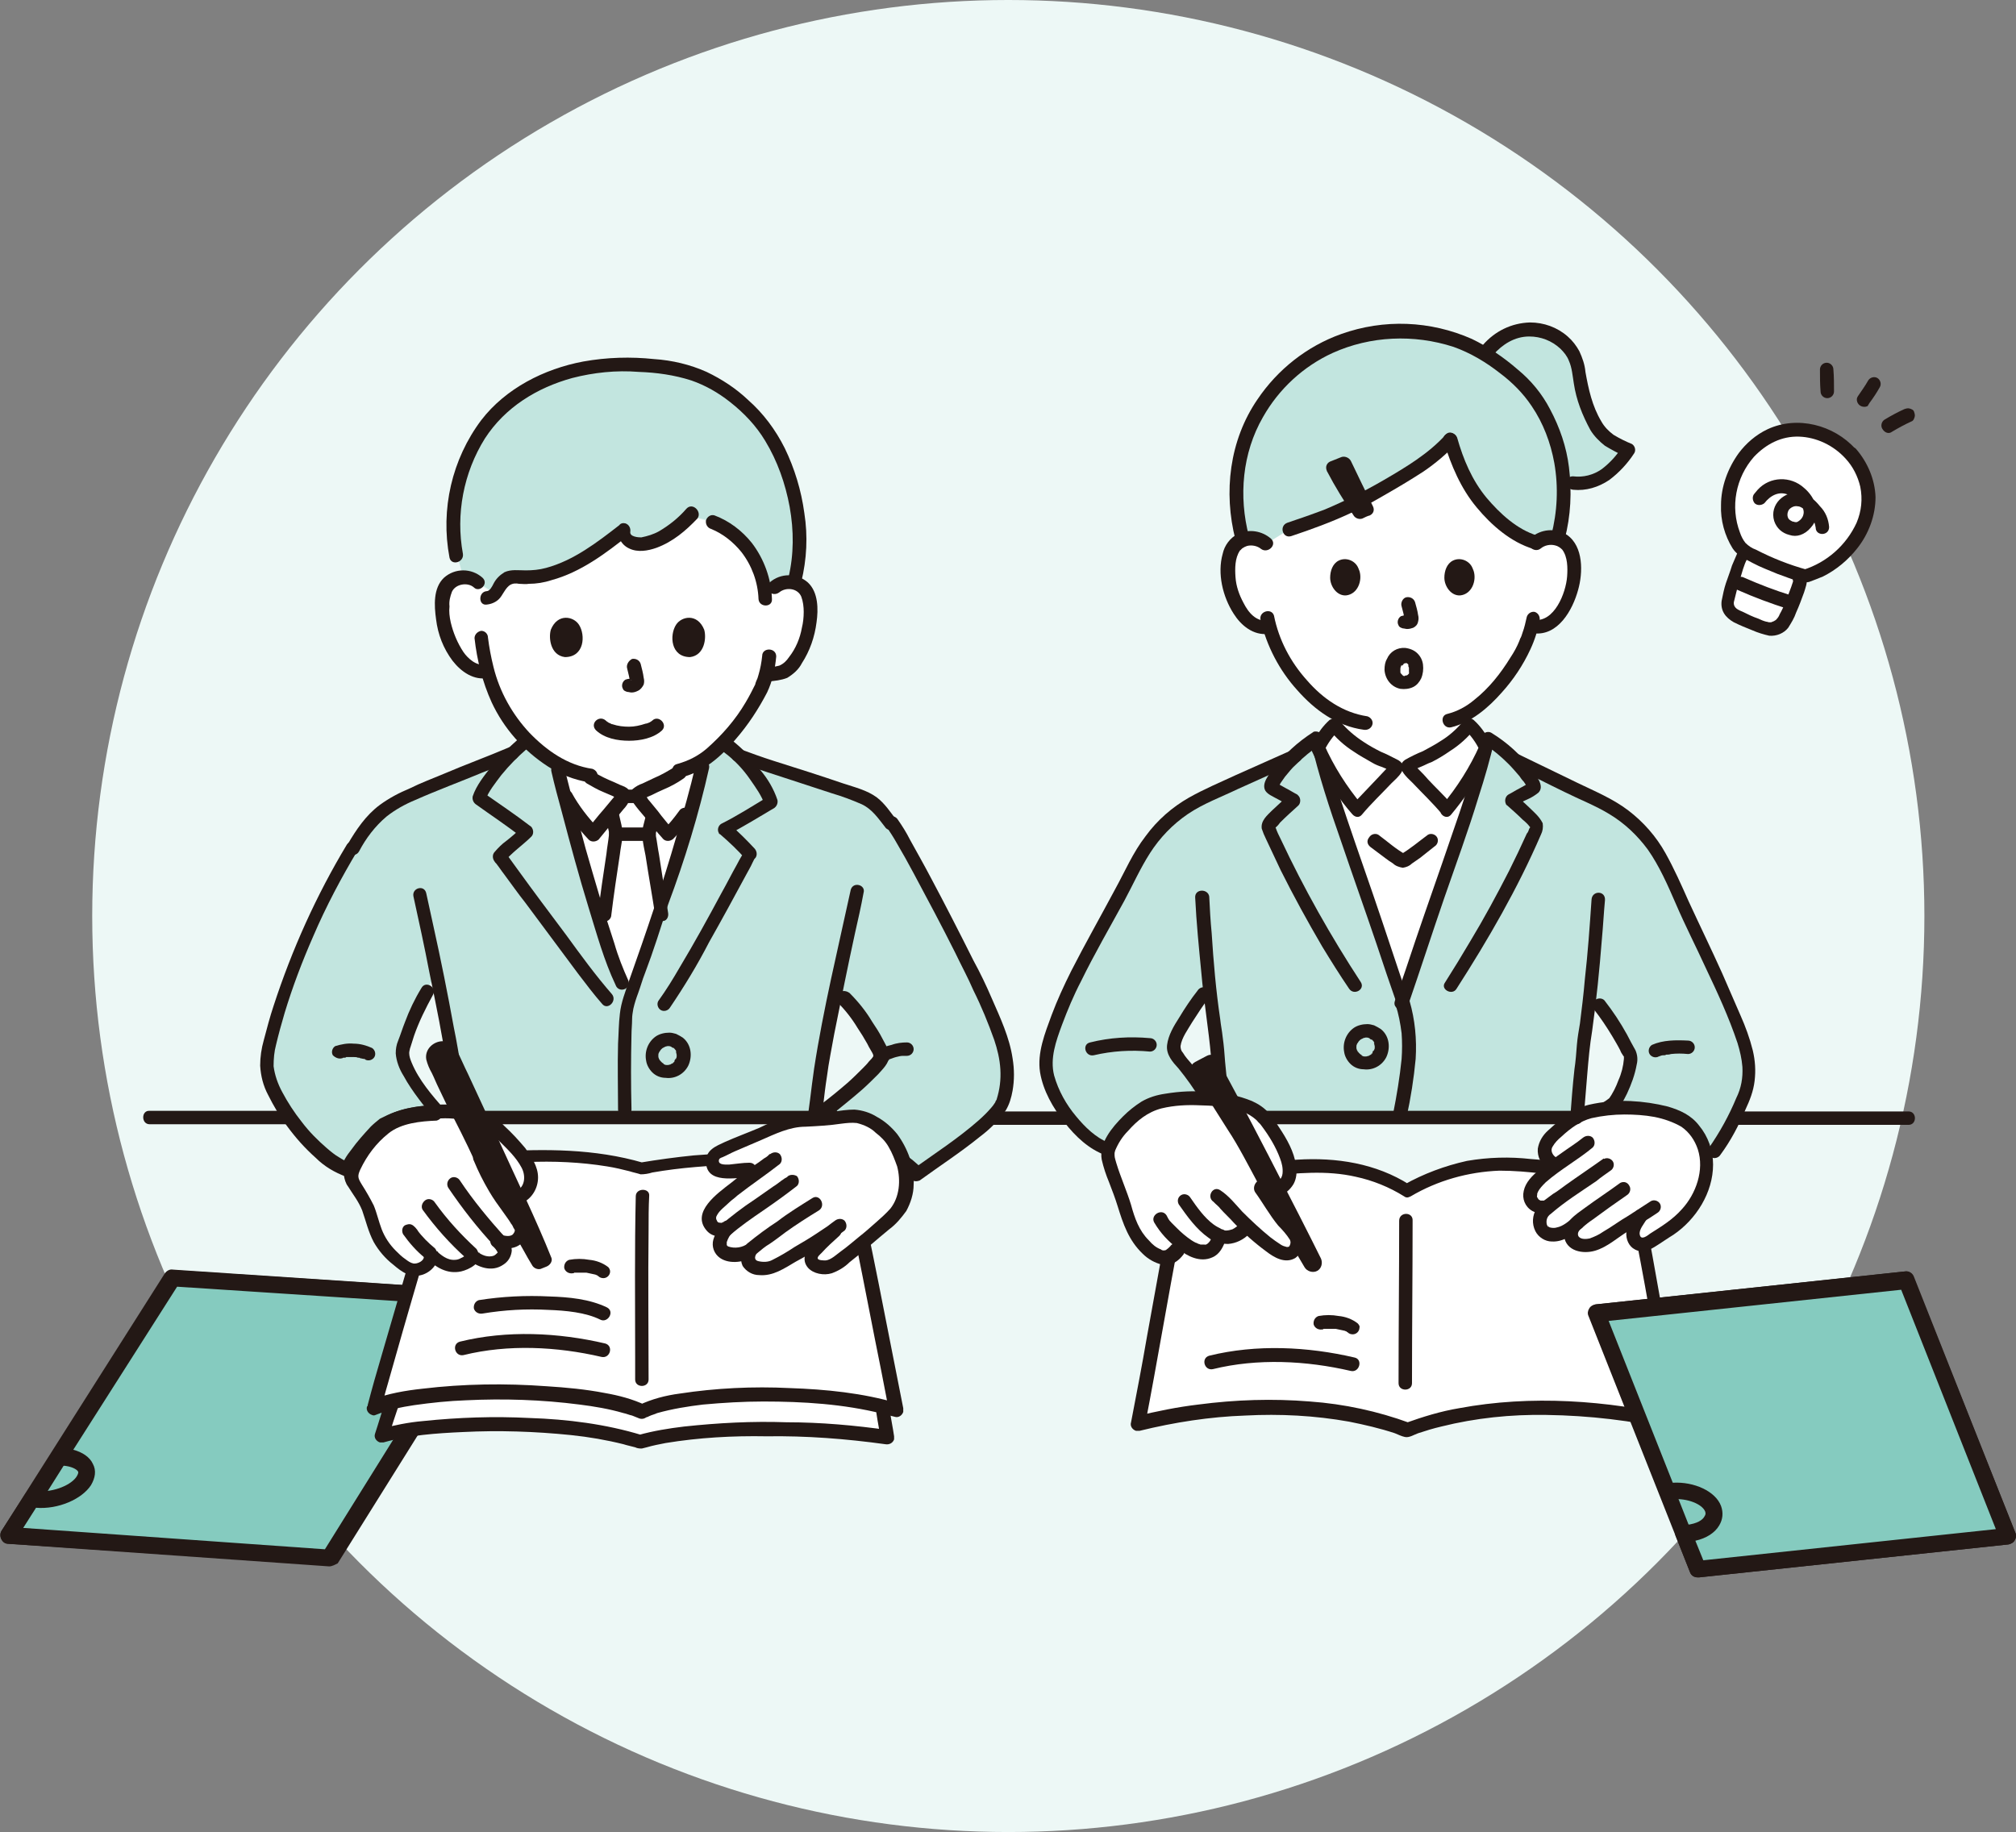<?xml version="1.0" encoding="utf-8"?>
<!-- Generator: Adobe Illustrator 27.9.1, SVG Export Plug-In . SVG Version: 6.00 Build 0)  -->
<svg version="1.1" id="レイヤー_1" xmlns="http://www.w3.org/2000/svg" xmlns:xlink="http://www.w3.org/1999/xlink" x="0px"
	 y="0px" viewBox="0 0 330.1 300" style="enable-background:new 0 0 330.1 300;" xml:space="preserve">
<rect x="0" y="0" width="330.1" height="300" fill="#808080" stroke="none"/>
<style type="text/css">
	.st0{fill:#EDF8F6;}
	.st1{fill:#85CBBF;}
	.st2{fill:#231815;}
	.st3{fill:#FFFFFF;}
	.st4{fill:#C2E5DF;}
</style>
<circle class="st0" cx="165.1" cy="150" r="150"/>
<g>
	<g>
		<g>
			<polygon class="st1" points="80.5,212.7 28.1,209.2 1.5,251.5 53.9,254.9 			"/>
			<path class="st2" d="M53.9,256.3C53.9,256.3,53.9,256.3,53.9,256.3l-52.5-3.5c-0.5,0-0.9-0.3-1.2-0.8c-0.2-0.4-0.2-1,0.1-1.4
				L27,208.5c0.3-0.4,0.8-0.7,1.3-0.6l52.4,3.5c0.5,0,0.9,0.3,1.2,0.8c0.2,0.4,0.2,1-0.1,1.4l-26.6,42.2
				C54.9,256.1,54.4,256.3,53.9,256.3z M4,250.2l49.2,3.3l24.9-39.5l-49.2-3.3L4,250.2z"/>
		</g>
		<g>
			<path class="st1" d="M10.3,238.6c3.1,0.2,4.7,1.9,3.5,3.9c-1.2,1.9-4.8,3.3-7.9,3.1c-0.2,0-0.4-0.1-0.6-0.1l-3.8,5.9l52.5,3.7
				l26.5-42.4l-52.1-3.4L9.6,238.6C9.8,238.6,10,238.6,10.3,238.6z"/>
			<path class="st2" d="M53.9,256.5C53.9,256.5,53.9,256.5,53.9,256.5l-52.6-3.7c-0.5,0-0.9-0.3-1.1-0.8c-0.2-0.4-0.2-1,0.1-1.4
				l3.8-5.9c0.3-0.5,0.8-0.7,1.4-0.6c0.3,0,0.4,0.1,0.5,0.1c2.9,0.2,5.8-1.1,6.6-2.5c0.3-0.5,0.2-0.7,0.2-0.7
				c-0.2-0.4-1.1-0.9-2.5-1c-0.1,0-0.3,0-0.4,0c-0.5,0-1.1-0.3-1.3-0.7c-0.2-0.4-0.3-1,0-1.4l18.7-29.3c0.3-0.4,0.7-0.7,1.3-0.6
				l52.1,3.4c0.5,0,0.9,0.3,1.2,0.8c0.2,0.4,0.2,1-0.1,1.4l-26.5,42.4C54.9,256.2,54.4,256.5,53.9,256.5z M3.8,250.2l49.4,3.5
				L78,213.9l-49-3.2L12,237.4c1.5,0.4,2.7,1.2,3.2,2.3c0.6,1.1,0.4,2.3-0.3,3.5c-1.5,2.3-5.4,4-9,3.7L3.8,250.2z"/>
		</g>
	</g>
	<g>
		<g>
			<path class="st3" d="M230.2,195c-5.3-3.4-11.5-4.4-17.8-3.9c-6.2,0.5-14.1,1.2-19.1,3.7c-1.9,8.7-5.6,29.9-7.2,38.4
				c14.6-3.7,32.1-3.7,44,1c12.1-4.6,28.6-4.6,44-1c-1.6-8.5-5.3-29.7-7.2-38.4c-5-2.5-12.6-3.6-18.8-4.1
				C242,190.2,236.1,191.7,230.2,195z"/>
			<path class="st3" d="M228.6,125.6c-0.2-0.2-0.5-0.4-0.8-0.5c-4.2-1.7-7.7-4.3-9.3-6.4c-1.1,1.1-2,2.3-2.7,3.7
				c2,8.1,5.3,16.7,7.9,24.5c1.9,5.8,3.9,11.5,5.8,17.3c1.9-5.7,3.9-11.5,5.8-17.3c2.6-7.7,5.8-16.2,7.9-24.3
				c-0.9-1.6-1.4-2.7-2.8-4c-1.5,2.1-5.1,4.7-9.3,6.4c-0.3,0.1-0.6,0.3-0.8,0.5L228.6,125.6z"/>
			<path class="st3" d="M251.5,89c0.7-0.6,1.6-1,2.6-0.9c1.2,0,2.3,0.6,3,1.6c1,1.7,1,5,0.3,6.9c-0.5,1.4-1.3,3.6-3.1,5.1
				c-0.8,0.7-1.9,1-3,0.9l-0.3-0.1c-0.3,1-0.7,2.1-0.9,2.6c-0.7,1.9-4.5,8.5-9.4,11.5c0,1.1,0,2.1,0,2.1c-1.5,2.1-5.1,4.7-9.3,6.4
				c-0.3,0.1-0.6,0.3-0.8,0.5h-1.9c-0.2-0.2-0.5-0.4-0.8-0.5c-4.2-1.7-7.7-4.3-9.3-6.4c0,0,0-0.9,0-2c-2.2-1.3-4.1-3-5.7-5
				c-2.3-2.7-4.1-5.8-5-9.3c-1.1,0.2-2.3-0.1-3.2-0.8c-1.9-1.5-2.7-3.7-3.1-5.1c-0.7-2-0.7-5.2,0.3-6.9c0.6-1.1,1.7-1.7,3-1.6
				c0.9,0,1.9,0.3,2.6,0.9c0,0-2.7-19.9,21.8-19.9C253.6,69.1,251.5,89,251.5,89z"/>
			<path class="st3" d="M283.1,99.4c0,0.2,0.1,0.4,0.2,0.6c0.4,0.5,0.9,0.9,1.5,1.1c1.6,0.8,3.3,1.4,5.1,2c0.6,0,1.3-0.2,1.8-0.6
				c0.3-0.3,0.5-0.5,0.6-0.9c0.9-1.8,2.8-6.2,2.5-6.7l0-0.7c-3.1-0.9-6.2-2.2-9-3.8l-0.3,0.6c-1,2.4-1.8,4.9-2.4,7.5
				C283,98.8,283,99.1,283.1,99.4z"/>
			<path class="st3" d="M303,74.3c0.2,0.3,0.5,0.6,0.7,0.9c2.4,3.2,2.9,7.5,1.2,11.1c-0.7,1.6-1.8,3.1-3.1,4.4c-1,1-2,1.8-3.2,2.5
				c-1,0.5-2,1-3.1,1.3c-3.6-1-7-2.4-10.3-4.3c-1.7-1.6-2.5-5.4-2.4-7.4c0.1-1.5,0.3-3,0.8-4.4c0.6-1.6,1.5-3,2.6-4.2
				c1.5-1.7,3.4-2.9,5.6-3.4c2.4-0.5,4.8-0.2,7.1,0.7C300.5,72,301.9,73,303,74.3z"/>
			<path class="st2" d="M302.2,75.1c1.2,1.3,2,2.9,2.4,4.6c0.4,2,0.2,4-0.6,5.9c-1.7,3.7-4.9,6.5-8.7,7.7h0.6
				c-2.9-0.8-5.7-1.9-8.4-3.3c-0.6-0.2-1.2-0.6-1.7-1.1c-0.4-0.5-0.7-1.1-0.9-1.7c-1.6-4.2-0.7-9,2.3-12.4c2-2.1,4.5-3.4,7.4-3.3
				C297.4,71.6,300.2,72.9,302.2,75.1c1,1.1,2.5-0.5,1.6-1.6c-3.5-3.9-9.5-5.5-14.4-3.2c-1.9,0.9-3.5,2.3-4.7,3.9
				c-1.8,2.5-2.9,5.5-2.9,8.5c-0.1,2.5,0.6,5,1.9,7.1c0.8,1.2,2,1.7,3.3,2.4c1.3,0.7,2.7,1.2,4.1,1.8c1.2,0.4,2.3,0.9,3.5,1.2
				c0.5,0.2,1.1,0.2,1.6,0.1c0.8-0.3,1.6-0.6,2.3-0.9c2.2-1.1,4.1-2.7,5.6-4.6c1.9-2.4,3-5.4,3-8.4c-0.1-2.9-1.3-5.7-3.2-7.9
				C302.8,72.4,301.2,74,302.2,75.1z"/>
			<path class="st2" d="M298,60.5c0,1.2,0,2.4,0.1,3.6c0,0.6,0.5,1.1,1.1,1.1c0.6,0,1.1-0.5,1.1-1.1c0-1.2,0-2.4-0.1-3.6
				c0-0.6-0.5-1.1-1.1-1.1S298,59.9,298,60.5z"/>
			<path class="st2" d="M306.1,66c0.6-0.8,1.2-1.7,1.7-2.6c0.3-0.5,0.1-1.2-0.4-1.5c-0.5-0.3-1.2-0.1-1.5,0.4
				c-0.5,0.9-1.1,1.7-1.7,2.6c-0.2,0.3-0.2,0.6-0.1,0.9c0.2,0.6,0.8,0.9,1.4,0.8c0,0,0,0,0,0l0.3-0.1C305.9,66.3,306,66.2,306.1,66
				L306.1,66z"/>
			<path class="st2" d="M309.8,70.7c1-0.6,2.1-1.2,3.2-1.7c0.3-0.1,0.4-0.4,0.5-0.7c0.1-0.3,0-0.6-0.1-0.9c-0.1-0.3-0.4-0.4-0.7-0.5
				c-0.3-0.1-0.6,0-0.9,0.1c-1.1,0.5-2.2,1.1-3.2,1.7c-0.5,0.3-0.7,1-0.4,1.5C308.6,70.9,309.3,71.1,309.8,70.7L309.8,70.7z"/>
			<path class="st2" d="M284.5,96.6c2.7,1.2,5.4,2.2,8.2,3.1c0.6,0.2,1.2-0.2,1.4-0.8c0.2-0.6-0.2-1.2-0.8-1.4
				c-2.6-0.8-5.2-1.8-7.7-2.9c-0.5-0.3-1.2-0.1-1.5,0.4C283.8,95.6,283.9,96.3,284.5,96.6z"/>
			<path class="st2" d="M284.5,90.5c-0.3,0.7-0.6,1.4-0.9,2.1c-0.3,1-0.7,2-1,2.9c-0.3,0.9-0.5,1.9-0.7,2.9c-0.2,1.6,0.6,2.7,2,3.5
				c1,0.5,2,0.9,3,1.3c0.9,0.4,1.9,0.7,2.8,0.9c1.2,0.1,2.4-0.4,3.1-1.3c0.5-0.8,1-1.6,1.3-2.5c0.5-1.1,0.9-2.2,1.3-3.3
				c0.2-0.7,0.6-1.6,0.4-2.4c-0.4-1.4-2.6-0.8-2.2,0.6c0,0.1,0-0.2,0-0.2c0,0.1,0,0.1,0,0c0.1,0,0-0.1,0,0c0,0.1,0,0.1,0,0.2
				c-0.1,0.3-0.2,0.6-0.3,0.9c-0.3,0.8-0.6,1.6-0.9,2.4c-0.3,0.7-0.6,1.4-1,2.1c-0.1,0.3-0.3,0.6-0.6,0.9c-0.1,0.1,0.2-0.1,0,0
				c-0.1,0.1-0.2,0.1-0.3,0.2c-0.2,0.1-0.3,0.1-0.5,0.2c-0.1,0-0.2,0-0.1,0c-0.1,0-0.1,0-0.2,0c-0.2,0-0.3-0.1-0.5-0.1
				c-0.4-0.1-0.9-0.3-1.3-0.5c-0.9-0.3-1.7-0.7-2.5-1.1c-0.7-0.3-1.6-0.6-1.5-1.6c0.2-0.8,0.4-1.6,0.6-2.4c0.3-1,0.6-2,0.9-3
				c0.2-0.6,0.4-1.2,0.7-1.7C287.2,90.3,285.2,89.2,284.5,90.5L284.5,90.5z"/>
			<path class="st2" d="M299.5,86.3c-0.1-1.3-0.6-2.5-1.5-3.4c-0.8-1-1.9-2-3.2-2.2c-2.6-0.4-5.1,1.9-4.3,4.6c0.4,1.2,1.3,2,2.5,2.3
				c0.6,0.2,1.2,0.2,1.8,0c0.6-0.2,1.2-0.6,1.7-1.2c1.9-2.1,0.8-4.9-1.1-6.5c-2.2-2-5.6-1.9-7.6,0.3c-0.2,0.2-0.3,0.4-0.5,0.6
				c-0.4,0.4-0.4,1.1,0,1.6c0.4,0.4,1.1,0.4,1.6,0c1-1.3,2.5-2.1,4.1-1.3c1.1,0.5,2.6,1.9,2.3,3.1c-0.1,0.6-0.6,1.1-1.1,1.3
				c0.2,0-0.2,0-0.2,0c-0.2,0-0.3-0.1-0.5-0.1c-0.2-0.1-0.4-0.2-0.6-0.4c-0.3-0.4-0.3-1,0-1.5c0.3-0.4,0.9-0.7,1.4-0.6
				c0.8,0,1.5,0.9,2,1.5c0.6,0.5,0.9,1.3,1,2C297.3,87.8,299.5,87.8,299.5,86.3L299.5,86.3z"/>
			<path class="st2" d="M146.3,184.2c7.7,0,15.5,0,23.2,0c1.8,0,3.5,0,5.3,0c1.4,0,1.4-2.2,0-2.2c-7.9,0-15.7,0-23.6,0
				c-1.6,0-3.2,0-4.9,0C144.8,181.9,144.8,184.2,146.3,184.2z"/>
			<path class="st2" d="M283.6,184.2c7.8,0,15.7,0,23.5,0c1.8,0,3.6,0,5.4,0c1.4,0,1.4-2.2,0-2.2c-8,0-16,0-23.9,0
				c-1.6,0-3.3,0-4.9,0C282.2,181.9,282.2,184.2,283.6,184.2L283.6,184.2z"/>
			<path class="st4" d="M204.1,71.5c1.8-4.9,5.1-9.2,9.4-12.3c4.6-3.3,10.1-5.1,15.8-5c5.5,0,10,1.3,13.9,3.7c5.4-7,14-3.5,15,1.9
				c0.7,3.5,0.9,5.7,2.5,8.8c1.6,3.3,3,3.7,5.9,5c-2.3,3.4-5.4,6.3-10.5,5.1c0,0.3,0,0.6,0.1,1c0.1,2.9-0.2,5.7-1,8.5
				c-0.3-0.1-0.7-0.1-1-0.2c-0.9,0-1.8,0.3-2.5,0.9c-3.6-0.9-7.4-4.5-9.6-7.3c-2.1-2.7-3.5-6-4.6-9.6c-3.4,3.8-9.2,7-15.6,10.5
				c-3.5,1.6-7.1,3.1-10.8,4.2l-3.7,2.3c-0.7-0.6-1.6-1-2.6-0.9c-0.4,0-0.8,0.1-1.1,0.2c-0.8-2.8-1.1-5.6-1-8.5
				c0.1-2.3,0.5-4.6,1.1-6.8C203.8,72.4,204,71.9,204.1,71.5z"/>
			<path class="st4" d="M197,179.9l0.5-0.3c-1.3-2-2.4-3.6-3.4-4.8c-1.8-2.3-2.7-2.6-1.3-5.5c1.3-2.3,2.7-4.5,4.2-6.5l1-1.1
				c0.3,3.1,0.7,6,1,7.9c0.6,6.7,0.7,6.5,1.2,13.3c12.9,0,45.4,0,58,0c0.5-6.4,0.6-6.3,1.1-12.9c0.3-1.8,0.7-4.3,1-7.1l1.4,1.6
				c1.9,2.6,3.6,5.3,5.1,8.1c0.3,1.8-1.5,6.4-2.6,7.8c0,0-0.7,0.6-1.4,1l17.9,7c2.1-3,3.8-6.2,5.1-9.7c0.9-2.4,0.6-5.4,0-7.5
				c-1.6-5.7-8.8-20-10.5-24c-0.9-2-2-4.4-3.2-6.7c-2.3-4.3-6-7.7-10.4-9.7c-3-1.4-8.9-4.2-13.7-6.6c-1.3-1.3-2.7-2.5-4.2-3.4
				c-2,8.5-5.5,17.7-8.3,26l-5.8,17.3l-5.8-17.3c-2.8-8.3-6.3-17.5-8.3-26c-1.2,0.8-2.4,1.7-3.5,2.7c-5.5,2.4-12.6,5.6-16.2,7.4
				c-3.7,1.9-6.4,4.6-8.9,8.4c-1.3,1.9-2.2,4.2-3.3,6.2c-1.9,3.6-7.7,13.7-9.6,18.5c-1.1,2.7-2.3,5.5-2.8,8.6
				c-1,5.2,5.1,13.7,10,15.4L197,179.9z"/>
			<path class="st2" d="M230.8,194c-5.5-3.5-12-4.5-18.4-4.1c-5.8,0.4-11.9,0.8-17.4,2.9c-0.6,0.2-1.2,0.5-1.7,0.7
				c-0.4,0.1-0.7,0.3-0.9,0.7c-0.1,0.3-0.2,0.5-0.2,0.8c-0.2,0.9-0.4,1.7-0.5,2.6c-0.4,2.1-0.8,4.3-1.2,6.4c-0.9,5-1.8,9.9-2.7,14.9
				c-0.8,4.7-1.7,9.3-2.6,14c-0.2,0.6,0.2,1.2,0.8,1.4c0.2,0,0.4,0,0.6,0c5.7-1.4,11.5-2.3,17.3-2.5c5.7-0.3,11.4,0,17,1
				c2.5,0.5,5.1,1.1,7.5,1.9c0.5,0.2,1.1,0.5,1.6,0.6c0.7,0.2,1.6-0.4,2.2-0.6c1.2-0.4,2.5-0.8,3.8-1.1c5.6-1.4,11.4-2,17.2-1.9
				c7,0.1,14,0.9,20.9,2.5c0.6,0.2,1.2-0.2,1.4-0.8c0-0.2,0-0.4,0-0.6c-1.7-9-3.3-18-4.9-27c-0.4-2.2-0.8-4.4-1.3-6.7
				c-0.2-0.9-0.4-1.8-0.5-2.7c-0.2-0.9-0.2-2.2-1.1-2.7c-2.4-1.3-5.3-2-8-2.6c-3-0.6-6-1.1-9-1.3c-3.5-0.4-7-0.3-10.5,0.3
				c-3.6,0.8-7.1,2.1-10.3,3.9c-1.3,0.7-0.1,2.6,1.1,1.9c4.4-2.6,9.4-4,14.5-4.2c2.4,0,4.8,0.2,7.2,0.5c2.4,0.3,4.7,0.7,7.1,1.2
				c2.4,0.5,4.8,1.3,7,2.3l-0.5-0.7c2.2,10.3,4,20.8,5.8,31.2c0.4,2.4,0.9,4.8,1.3,7.2l1.4-1.4c-11.7-2.7-24.1-3.6-35.9-1.4
				c-3,0.5-5.9,1.4-8.7,2.4h0.6c-5.2-1.9-10.7-3.1-16.3-3.5c-6.1-0.5-12.2-0.3-18.3,0.5c-3.4,0.4-6.8,1.1-10.1,1.9l1.4,1.4
				c2-10.3,3.7-20.7,5.7-31c0.5-2.4,0.9-4.9,1.5-7.3l-0.5,0.7c4-2,8.8-2.6,13.2-3.1c4.9-0.5,9.8-1,14.6,0.1c2.8,0.6,5.5,1.7,7.9,3.2
				C230.9,196.7,232,194.8,230.8,194z"/>
			<path class="st2" d="M229.1,199.9c0,8.9-0.1,17.7-0.1,26.6c0,1.4,2.2,1.4,2.2,0c0-8.9,0.1-17.7,0.1-26.6
				C231.4,198.4,229.1,198.4,229.1,199.9z"/>
			<path class="st2" d="M198.5,179c-1.1-1.6-2.2-3.2-3.4-4.8c-0.5-0.6-1-1.1-1.4-1.8c-0.3-0.3-0.4-0.7-0.4-1.1
				c0.2-1.4,1.2-2.7,1.9-3.9c0.9-1.4,1.8-2.8,2.8-4.1c0.3-0.5,0.1-1.2-0.4-1.5c-0.5-0.3-1.2-0.1-1.5,0.4c-1.1,1.4-2.1,2.9-3,4.4
				c-0.9,1.4-1.8,2.9-2,4.5c-0.2,1.6,0.9,2.8,1.9,3.9c1.3,1.6,2.5,3.3,3.6,5.1C197.4,181.4,199.3,180.2,198.5,179L198.5,179z"/>
			<path class="st2" d="M179.1,172.8c3-0.7,6.1-0.9,9.2-0.6c0.6,0,1.1-0.5,1.1-1.1c0-0.6-0.5-1.1-1.1-1.1c-3.3-0.3-6.6-0.1-9.8,0.7
				C177.1,171,177.7,173.1,179.1,172.8L179.1,172.8z"/>
			<path class="st2" d="M261,165.3c1.1,1.4,2.1,2.9,3,4.4c0.4,0.7,0.9,1.5,1.3,2.3c0.1,0.3,0.3,0.6,0.5,0.9c0.2,0.3,0.1-0.1,0.1,0.1
				c0,0.1,0,0.3,0,0.4c-0.1,1.2-0.4,2.4-0.9,3.5c-0.4,1.1-0.9,2.1-1.6,3.1l0.4-0.4c-0.5,0.4-0.9,0.7-1.4,1c-0.5,0.3-0.7,1-0.4,1.5
				c0.3,0.5,1,0.7,1.5,0.4c0.7-0.4,1.4-1,1.9-1.6c0.4-0.6,0.7-1.2,1-1.8c0.7-1.5,1.3-3.1,1.6-4.8c0.2-0.8,0.1-1.6-0.2-2.3
				c-0.5-0.9-1-1.8-1.4-2.6c-1.1-2-2.3-3.8-3.7-5.6c-0.4-0.4-1.1-0.4-1.6,0C260.6,164.2,260.6,164.9,261,165.3L261,165.3z"/>
			<path class="st2" d="M271.6,173C271.3,173.1,271.6,173,271.6,173c0.1,0,0.2-0.1,0.3-0.1c0.2-0.1,0.4-0.1,0.6-0.1
				c0.1,0,0.2,0,0.3-0.1c0.1,0,0.1,0-0.1,0c0.1,0,0.1,0,0.2,0c0.2,0,0.4,0,0.7-0.1c0.9-0.1,1.8-0.1,2.8,0c0.6,0,1.1-0.5,1.1-1.1
				c0-0.6-0.5-1.1-1.1-1.1c-2-0.1-4.1-0.1-5.9,0.7c-0.5,0.3-0.7,1-0.4,1.5C270.4,173.1,271.1,173.3,271.6,173L271.6,173z"/>
			<path class="st2" d="M229.5,99.3c0.2,0.7,0.4,1.5,0.5,2.2l0-0.3c0,0.1,0,0.2,0,0.3l0-0.3c0,0,0,0.1,0,0.1l0.1-0.3
				c0,0,0,0.1,0,0.1l0.2-0.2c0,0,0,0-0.1,0.1l0.2-0.2c-0.1,0-0.1,0.1-0.2,0.1l0.3-0.1c-0.1,0-0.2,0.1-0.3,0.1l0.3,0
				c-0.1,0-0.2,0-0.3,0l0.3,0c-0.1,0-0.2,0-0.3-0.1c-0.1,0-0.3-0.1-0.4,0c-0.1,0-0.3,0.1-0.4,0.1c-0.5,0.3-0.7,1-0.4,1.5
				c0,0,0,0,0,0c0.1,0.3,0.4,0.4,0.7,0.5c0.2,0,0.5,0.1,0.7,0.1c0.4,0,0.7-0.1,1-0.2c0.4-0.2,0.7-0.5,0.8-1c0.1-0.4,0.1-0.7,0-1.1
				c-0.1-0.7-0.3-1.4-0.5-2.1c-0.2-0.6-0.8-0.9-1.4-0.8S229.3,98.7,229.5,99.3L229.5,99.3z"/>
			<path class="st2" d="M236.5,94.6c0-1.1,0.4-2.3,1.4-2.8c1.2-0.6,2.7,0,3.2,1.2c0.1,0.2,0.1,0.3,0.2,0.5c0.5,1.6-0.3,3.8-2.2,4
				C237.6,97.6,236.5,96,236.5,94.6z"/>
			<path class="st2" d="M217.8,94.6c0-1.1,0.4-2.3,1.4-2.8c1.2-0.6,2.7,0,3.2,1.2c0.1,0.2,0.1,0.3,0.2,0.5c0.5,1.6-0.3,3.8-2.2,4
				C218.9,97.6,217.8,96,217.8,94.6z"/>
			<path class="st2" d="M230.1,106.1c-1.3-0.1-2.5,0.6-3,1.8c-0.3,0.5-0.4,1.1-0.4,1.8c0.1,1.5,1.1,2.8,2.6,3.1
				c0.7,0.1,1.5,0,2.1-0.3c0.6-0.3,1-0.8,1.3-1.4c0.3-0.7,0.4-1.5,0.3-2.3c-0.1-0.7-0.4-1.3-0.9-1.8
				C231.6,106.5,230.9,106.2,230.1,106.1c-0.3,0-0.6,0.1-0.8,0.3c-0.4,0.4-0.4,1.1,0,1.6c0.2,0.2,0.5,0.3,0.8,0.3c-0.4,0-0.1,0,0,0
				c0.1,0,0.2,0.1,0.2,0.1c-0.4-0.1-0.1,0,0,0c0,0,0.1,0.1,0.1,0.1c-0.2-0.1-0.2-0.1-0.1,0c0.1,0.1,0.1,0.1,0.2,0.2
				c0.1,0.1-0.2-0.2-0.1-0.1c0,0,0,0.1,0.1,0.1c0,0.1,0.1,0.2,0.1,0.2c-0.2-0.3-0.1-0.2,0-0.1c0,0.1,0,0.1,0,0.2
				c0,0.1,0,0.2,0.1,0.3c-0.1-0.4,0-0.1,0,0.1c0,0.1,0,0.2,0,0.3l0,0.1c0,0.1,0,0.1,0-0.1c0,0.1,0,0.1,0,0.2c0,0.1,0,0.1,0,0.2
				c0,0.1-0.1,0.1,0.1-0.1c-0.1,0.1-0.1,0.2-0.1,0.3c-0.1,0.2,0.2-0.2,0,0c0,0-0.1,0.1-0.1,0.1c0,0-0.1,0.1-0.1,0.1
				c-0.1,0.1,0.2-0.1,0,0c-0.1,0.1-0.2,0.1-0.2,0.1c0,0-0.2,0.1,0,0c0.2-0.1,0,0,0,0c-0.1,0-0.2,0-0.3,0.1c-0.2,0,0.2,0,0.1,0
				c-0.1,0-0.1,0-0.2,0c0,0-0.1,0-0.1,0c-0.1,0,0.3,0.1,0.1,0c-0.1,0-0.2-0.1-0.3-0.1c0.2,0,0.2,0.1,0.1,0c0,0-0.1-0.1-0.1-0.1
				c0,0-0.1-0.1-0.1-0.1c-0.1,0,0,0,0.1,0.1c0,0-0.1-0.1-0.1-0.1c-0.1-0.1-0.2-0.2-0.2-0.2c0.1,0,0.1,0.2,0.1,0.1
				c0-0.1-0.1-0.1-0.1-0.2c0,0,0-0.1-0.1-0.1l0.1,0.1c0,0,0-0.1,0-0.1c0,0,0-0.1,0-0.1c0-0.1,0-0.3,0,0.1c0-0.2,0-0.3,0-0.5
				c0,0.4,0,0.1,0,0c0-0.1,0-0.3,0.1-0.3c0,0-0.1,0.3-0.1,0.1c0-0.1,0.1-0.1,0.1-0.2c0-0.1,0.1-0.2,0.2-0.2c0.1-0.2-0.2,0.2,0,0.1
				c0,0,0.1-0.1,0.1-0.1c0,0,0.1-0.1,0.1-0.1c0.1-0.1,0.2-0.1-0.1,0c0.1-0.1,0.2-0.1,0.3-0.2c0,0,0.2-0.1,0,0c-0.2,0.1,0,0,0.1,0
				c0,0,0.1,0,0.1,0c0.3-0.1-0.2,0,0,0c0.1,0,0.2,0,0.3,0c0.6,0,1.1-0.5,1.1-1.1C231.2,106.6,230.7,106.2,230.1,106.1z"/>
			<path class="st2" d="M238.5,161.9c5.2-8.1,10-16.4,13.8-25.2c0.3-0.6,0.4-1.2,0.3-1.9c-0.3-0.6-0.7-1.1-1.2-1.6c-1-1-2.1-2-3.2-3
				l-0.2,1.8c0.7-0.4,1.4-0.8,2.1-1.1c0.7-0.3,1.3-0.7,1.8-1.1c1.1-1.1-0.4-2.8-1.1-3.8c-1.8-2.4-4-4.4-6.6-6
				c-0.5-0.3-1.2-0.1-1.5,0.4c0,0.1-0.1,0.2-0.1,0.2c-1.3,5.6-3.1,11.1-5,16.5c-1.9,5.6-3.9,11.2-5.8,16.8c-1.1,3.3-2.2,6.6-3.4,10
				c-0.5,1.4,1.7,2,2.2,0.6c2-5.8,3.9-11.7,5.9-17.5c1.9-5.5,3.9-10.9,5.6-16.5c1-3.1,1.9-6.2,2.6-9.3l-1.6,0.7
				c1.4,0.9,2.7,2,3.9,3.2c0.6,0.6,1.2,1.3,1.8,2c0.2,0.3,0.4,0.6,0.7,0.9c0.2,0.3,0.4,0.6,0.6,0.9l0.2-0.6c0.2-0.2,0.1-0.2-0.1,0
				l-0.5,0.3l-0.9,0.5c-0.6,0.3-1.2,0.7-1.8,1c-0.5,0.3-0.7,1-0.4,1.6c0,0.1,0.1,0.1,0.2,0.2c0.9,0.8,1.7,1.5,2.5,2.3
				c0.5,0.4,0.9,0.8,1.2,1.2c0.1,0.2,0.2-0.2-0.1,0.3c-0.1,0.3-0.2,0.6-0.4,0.8c-0.9,2-1.9,4.1-2.9,6.1c-2,3.9-4.1,7.8-6.4,11.6
				c-1.3,2.2-2.7,4.5-4.1,6.7C235.8,162,237.8,163.1,238.5,161.9L238.5,161.9z"/>
			<path class="st2" d="M230.7,163.9c-2-5.8-3.9-11.7-5.9-17.5c-1.9-5.5-3.8-10.9-5.6-16.4c-1-3.1-1.9-6.2-2.6-9.4
				c-0.2-0.6-0.8-0.9-1.4-0.8c-0.1,0-0.2,0.1-0.2,0.1c-2.5,1.6-4.7,3.6-6.5,6c-0.7,0.9-2,2.4-1.3,3.6c0.4,0.6,1.2,0.9,1.7,1.2
				c0.8,0.4,1.6,0.9,2.3,1.3l-0.2-1.8c-0.9,0.8-1.8,1.7-2.7,2.5c-0.8,0.8-1.9,1.7-1.7,3c0.2,0.6,0.4,1.1,0.7,1.7
				c0.3,0.6,0.5,1.1,0.8,1.7c0.5,1.1,1.1,2.3,1.6,3.4c2.1,4.2,4.4,8.4,6.8,12.5c1.4,2.3,2.9,4.7,4.4,6.9c0.8,1.2,2.7,0.1,1.9-1.1
				c-4.9-7.5-9.3-15.3-13.1-23.4c-0.3-0.6-0.6-1.2-0.8-1.8c0-0.2-0.2,0,0.1-0.2c0.2-0.2,0.4-0.4,0.6-0.7c1-1,2-1.9,3-2.8
				c0.4-0.4,0.4-1.2,0-1.6c-0.1-0.1-0.1-0.1-0.2-0.2c-0.6-0.3-1.2-0.7-1.8-1l-0.9-0.5l-0.5-0.3c-0.3-0.2-0.3-0.2-0.1,0l0.2,0.6
				c0.1-0.2,0.3-0.5,0.4-0.7c0.2-0.3,0.5-0.7,0.7-1c0.6-0.7,1.1-1.4,1.8-2c1.2-1.2,2.5-2.3,4-3.2l-1.6-0.7c1.3,5.6,3.1,11.1,5,16.5
				c1.9,5.6,3.9,11.2,5.8,16.8c1.1,3.3,2.2,6.6,3.4,10C229,165.9,231.2,165.3,230.7,163.9L230.7,163.9z"/>
			<path class="st2" d="M237.6,133.4c2-2.4,3.8-5,5.3-7.7c0.4-0.7,0.7-1.4,1-2.1c0.3-0.4,0.4-0.8,0.4-1.3c-0.1-0.4-0.3-0.7-0.5-1.1
				c-0.6-1.2-1.5-2.4-2.5-3.3c-0.5-0.4-1.2-0.4-1.6,0c-0.1,0.1-0.1,0.1-0.1,0.2c-1.1,1.3-2.3,2.4-3.8,3.3c-0.9,0.6-1.9,1.1-2.8,1.6
				c-1,0.4-2,0.9-2.9,1.4c-1.8,1.2,0.3,2.9,1.2,3.8c1.6,1.7,3.3,3.3,4.8,5.1c0.9,1.1,2.5-0.5,1.6-1.6c-1.2-1.4-2.6-2.7-3.9-4.1
				c-0.5-0.6-1.1-1.2-1.6-1.7l-0.5-0.5c-0.1-0.1-0.1-0.1-0.2-0.2c0.3,0.3,0,0-0.1-0.2l0.2,0.6l0-0.2l-0.3,0.8c0.5-0.3,1-0.5,1.5-0.7
				c0.5-0.2,1-0.5,1.6-0.7c1-0.5,2-1.1,3-1.8c1.6-1,3-2.3,4.2-3.8l-1.8,0.2c1,1,1.9,2.2,2.5,3.5V122c-1.6,3.6-3.7,6.9-6.2,9.9
				C235.1,132.9,236.7,134.5,237.6,133.4z"/>
			<path class="st2" d="M223,131.8c-2.5-3-4.6-6.3-6.2-9.9v1.1c0.6-1.3,1.5-2.5,2.5-3.5l-1.8-0.2c1.2,1.5,2.6,2.8,4.2,3.8
				c1,0.7,2,1.2,3,1.8c0.5,0.3,1,0.5,1.6,0.7c0.5,0.2,1,0.4,1.5,0.7l-0.3-0.8l0,0.2l0.2-0.6c-0.1,0.1-0.4,0.5-0.1,0.2
				c-0.1,0.1-0.1,0.1-0.2,0.2c-0.1,0.1-0.3,0.3-0.4,0.4c-0.6,0.6-1.1,1.2-1.7,1.8c-1.3,1.4-2.6,2.7-3.9,4.1
				c-0.9,1.1,0.7,2.7,1.6,1.6c1.5-1.8,3.2-3.4,4.8-5.1c0.9-0.9,3.1-2.6,1.2-3.8c-1-0.5-1.9-1-2.9-1.4c-1-0.5-1.9-1-2.8-1.6
				c-1.4-0.9-2.7-2-3.8-3.3c-0.3-0.5-1-0.7-1.6-0.4c-0.1,0-0.1,0.1-0.2,0.1c-1,0.9-1.8,2-2.5,3.2c-0.2,0.3-0.4,0.7-0.5,1
				c-0.1,0.5,0.1,0.9,0.3,1.3c0.3,0.7,0.7,1.5,1.1,2.2c1.5,2.7,3.2,5.3,5.3,7.7C222.4,134.5,223.9,132.9,223,131.8z"/>
			<path class="st2" d="M224.6,170.2c0.1,0.1,0.2,0.2,0.3,0.3c0.1,0.2,0-0.1-0.1-0.1c0,0,0,0.1,0.1,0.1c0,0.1,0.1,0.1,0.1,0.2
				c0,0,0.1,0.3,0,0.1s0,0,0,0.1c0,0.1,0.1,0.3,0.1,0.5l0-0.3c0,0.2,0,0.5,0,0.7l0-0.3c0,0.1,0,0.3-0.1,0.4c0,0.1,0,0.1-0.1,0.2
				c-0.1,0.2,0.1-0.2,0-0.1c-0.1,0.1-0.1,0.2-0.2,0.4c-0.1,0.1-0.2,0.2,0.1-0.1c0,0-0.1,0.1-0.1,0.2c0,0-0.1,0.1-0.2,0.1
				c0.2-0.2,0.1-0.1,0.1,0c-0.1,0.1-0.3,0.2-0.4,0.2c-0.2,0.1,0.2-0.1,0.1,0c-0.1,0-0.1,0.1-0.2,0.1c-0.1,0-0.3,0.1-0.4,0.1l0.3,0
				c-0.3,0-0.6,0-0.8,0l0.3,0c-0.1,0-0.3,0-0.4-0.1c-0.1,0-0.1,0-0.2-0.1c-0.2-0.1,0.2,0.1,0.1,0c-0.1-0.1-0.2-0.1-0.3-0.2
				c-0.2-0.1,0.2,0.2,0,0c0,0-0.1-0.1-0.1-0.1c0,0-0.1-0.1-0.1-0.1c0.2,0.3,0.1,0.1,0,0c-0.1-0.1-0.1-0.2-0.2-0.3
				c0.2,0.3,0.1,0.2,0,0.1c0-0.1,0-0.1-0.1-0.2c0-0.1-0.1-0.2-0.1-0.4l0,0.3c0-0.3,0-0.5,0-0.8l0,0.3c0-0.1,0-0.3,0.1-0.4
				c0-0.1,0-0.1,0.1-0.2c0.1-0.3-0.1,0.2,0,0c0.1-0.1,0.1-0.2,0.2-0.3c0,0,0.1-0.1,0.1-0.1c-0.2,0.3-0.1,0.1,0,0
				c0,0,0.1-0.1,0.1-0.1c0.2-0.2-0.2,0.1,0,0c0.1-0.1,0.2-0.1,0.3-0.2c0.3-0.1-0.2,0.1,0,0c0.1,0,0.1,0,0.2-0.1
				c0.1,0,0.3-0.1,0.4-0.1l-0.3,0c0.3,0,0.5,0,0.8,0l-0.3,0c0.2,0,0.4,0.1,0.6,0.2c0.1,0-0.3-0.1-0.1,0c0.1,0,0.1,0.1,0.1,0.1
				C224.6,170.2,224.9,170.4,224.6,170.2c0.2,0.2,0.5,0.3,0.8,0.3c0.6,0,1.1-0.5,1.1-1.1c0-0.3-0.1-0.6-0.3-0.8
				c-0.4-0.3-0.8-0.5-1.2-0.7c-0.4-0.1-0.7-0.2-1.1-0.2c-0.8,0-1.6,0.2-2.2,0.6c-1.3,0.9-1.9,2.5-1.6,4c0.1,0.7,0.5,1.4,1,1.9
				c0.6,0.6,1.4,0.9,2.2,0.9c1.5,0.2,3-0.6,3.7-2c0.7-1.5,0.5-3.4-0.8-4.5c-0.2-0.2-0.5-0.3-0.8-0.3c-0.6,0-1.1,0.5-1.1,1.1
				C224.3,169.7,224.4,170,224.6,170.2L224.6,170.2z"/>
			<path class="st2" d="M208.1,88.2c-1.5-1.3-3.6-1.6-5.4-0.8c-1.3,0.7-2.2,1.9-2.5,3.3c-0.9,3.2,0,7,1.8,9.8
				c1.2,1.9,3.2,3.6,5.7,3.3c0.6,0,1.1-0.5,1.1-1.1c0-0.6-0.5-1.1-1.1-1.1c-2,0.3-3.3-1.3-4.1-2.9c-0.7-1.3-1.2-2.7-1.3-4.2
				c-0.1-1.4-0.1-3.1,0.7-4.3c0.1-0.2,0,0,0.1-0.1c0.1-0.1,0.2-0.2,0.3-0.3c0.3-0.2,0.5-0.3,0.8-0.4c0.8-0.2,1.7,0,2.3,0.5
				C207.6,90.7,209.2,89.2,208.1,88.2L208.1,88.2z"/>
			<path class="st2" d="M252.3,89.8c0.6-0.5,1.5-0.7,2.3-0.5c0.5,0.1,0.9,0.4,1.2,0.7c0.9,1.2,0.9,3,0.8,4.4
				c-0.2,2.7-2.1,7.6-5.5,7.1c-0.6,0-1.1,0.5-1.1,1.1c0,0.6,0.5,1.1,1.1,1.1c4,0.5,6.4-3.8,7.3-7.1c0.8-2.8,0.9-7.1-1.8-9
				c-1.9-1.2-4.3-1-6,0.5C249.6,89.2,251.2,90.7,252.3,89.8L252.3,89.8z"/>
			<path class="st2" d="M250,101c-0.2,0.9-0.4,1.8-0.7,2.6c-0.1,0.3-0.2,0.7-0.4,1c0,0.1-0.1,0.2-0.1,0.3c-0.1,0.2,0,0,0,0
				c-0.4,1-0.9,1.9-1.5,2.8c-1.6,2.6-3.5,5-5.9,6.9c-1.3,1.1-2.8,1.9-4.4,2.3c-1.4,0.3-0.8,2.5,0.6,2.2c3.3-0.8,6.1-3.2,8.3-5.7
				c1.9-2.1,3.5-4.5,4.7-7.1c0.7-1.5,1.2-3.1,1.5-4.7c0.1-0.6-0.2-1.2-0.8-1.4C250.8,100.1,250.2,100.4,250,101L250,101z"/>
			<path class="st2" d="M206.4,101.5c1,4.3,3.1,8.3,6,11.5c2.9,3.3,6.5,5.9,10.9,6.5c0.6,0.1,1.2-0.2,1.4-0.8
				c0.2-0.6-0.2-1.2-0.8-1.4c-4-0.6-7.3-2.9-9.9-5.9c-2.7-3-4.6-6.6-5.4-10.6C208.2,99.5,206.1,100.1,206.4,101.5z"/>
			<path class="st2" d="M256.2,88.3c1-3.8,1.2-7.8,0.7-11.8c-0.4-3.3-1.5-6.5-3.1-9.5c-1.3-2.5-3.1-4.7-5.3-6.5
				c-2.3-2-4.8-3.7-7.5-5c-6.8-3-14.4-3.3-21.4-0.8c-5.6,2-10.4,5.8-13.7,10.7c-4.6,6.7-5.6,15.2-3.6,23c0.4,1.4,2.5,0.8,2.2-0.6
				c-1.7-6.5-1.1-13.6,2.3-19.5c2.6-4.6,6.6-8.3,11.4-10.5c6.2-2.8,13.3-3.1,19.8-1c2.8,1,5.3,2.5,7.6,4.3c2,1.5,3.8,3.3,5.2,5.4
				c1.9,2.8,3.1,6,3.7,9.3c0.7,4,0.5,8-0.5,11.9C253.7,89.1,255.9,89.7,256.2,88.3L256.2,88.3z"/>
			<path class="st2" d="M228.5,164.5c0.5,1.5,0.8,3.1,1,4.7c0.1,1.4,0.1,2.8,0,4.2c-0.3,3-0.8,6-1.4,9c-0.3,1.4,1.9,2,2.2,0.6
				c0.7-3.2,1.2-6.4,1.5-9.6c0.2-3.2-0.1-6.4-1-9.5C230.3,162.6,228.1,163.1,228.5,164.5L228.5,164.5z"/>
			<path class="st3" d="M208.8,194.7c5.1-2,0.4-8.6-1.6-11.4c-2.4-3.4-8.7-3.6-11.8-3.6c-2.7,0-6.7,0.3-9,2.1
				c-1.5,1.2-3.8,3.3-4.8,5.8c-0.1,0.3-0.2,0.5-0.3,0.8c-0.4,1.4,1.4,5.2,2.2,7.6c0.6,1.8,1,3.7,1.9,5.5c1.1,2,4.9,6.5,7.1,3.2
				l0.9-1.1c2.4,1.9,5.3,2.8,6.3-1.2c1.3,0.5,2.8,0.4,4.1-1L208.8,194.7z"/>
			<path class="st2" d="M189,200.2c1,1.7,2.3,3.1,3.9,4.3c1.5,1.2,3.6,2.3,5.6,1.4c1.2-0.5,1.8-1.7,2.2-2.9c0.2-0.6-0.2-1.2-0.8-1.4
				c-0.6-0.2-1.2,0.2-1.4,0.8l0,0c-0.1,0.2-0.2,0.5-0.3,0.7c-0.1,0.1-0.1,0.2-0.2,0.3c0.1-0.2-0.1,0.1-0.1,0.1
				c-0.1,0.1-0.3,0.2-0.1,0.1c-0.1,0.1-0.2,0.1-0.3,0.2c-0.1,0.1,0.2,0-0.1,0c-0.1,0-0.4,0.1-0.1,0c-0.2,0-0.4,0-0.6,0
				c0.3,0-0.1,0-0.1,0c-0.1,0-0.2-0.1-0.3-0.1c-0.1,0-0.2-0.1-0.3-0.1c0.3,0.1-0.1-0.1-0.2-0.1c-0.2-0.1-0.4-0.2-0.7-0.4
				c-0.9-0.6-1.7-1.3-2.4-2c-0.2-0.2-0.4-0.4-0.6-0.6c-0.1-0.1-0.2-0.2-0.3-0.3c0,0-0.3-0.4-0.1-0.1c-0.3-0.3-0.5-0.7-0.7-1.1
				C190.2,197.8,188.3,199,189,200.2L189,200.2z"/>
			<path class="st2" d="M193,197.2c1.4,2,2.9,4.1,4.9,5.5c0.9,0.7,2.1,1,3.2,1c1.3-0.1,2.5-0.7,3.4-1.6c1-1-0.5-2.6-1.6-1.6
				c-0.3,0.3-0.7,0.6-1.1,0.8c-0.3,0.1-0.7,0.2-1,0.2c-0.1,0-0.3,0-0.1,0c-0.1,0-0.2,0-0.3-0.1c-0.1,0-0.2-0.1-0.3-0.1
				c0,0-0.3-0.1-0.2-0.1c-0.4-0.2-0.8-0.4-1.2-0.7c-1.5-1.1-2.7-2.8-3.8-4.4c-0.3-0.5-1-0.7-1.5-0.4
				C192.9,196,192.7,196.6,193,197.2L193,197.2z"/>
			<path class="st2" d="M191.6,204.1c-0.2,0.2-0.4,0.4-0.7,0.6c-0.3,0.1-0.6,0.1-0.8-0.1c-0.8-0.3-1.4-0.8-2-1.5
				c-1.6-1.6-2.3-3.6-2.9-5.8c-0.7-2.3-1.7-4.5-2.4-6.8c-0.1-0.4-0.3-0.9-0.3-1.3c0-0.1,0-0.3,0-0.4c0-0.2,0,0.1,0,0
				c0-0.1,0.1-0.3,0.1-0.4c0.5-1.2,1.2-2.3,2.1-3.2c1.5-1.7,3.2-3.1,5.5-3.7c2.1-0.5,4.2-0.6,6.3-0.5c3.5,0.1,7.9,0.3,10.1,3.4
				c1.2,1.6,2.3,3.4,3,5.3c0.3,0.8,0.5,1.6,0.4,2.5c-0.1,0.8-0.7,1.4-1.4,1.6c-0.6,0.2-0.9,0.8-0.8,1.4c0.2,0.6,0.8,0.9,1.4,0.8
				c1.1-0.4,2-1.1,2.6-2.1c0.5-0.9,0.6-2,0.4-3.1c-0.3-2.2-1.5-4.3-2.7-6.1c-0.5-0.8-1.1-1.6-1.7-2.4c-0.8-0.9-1.7-1.5-2.8-2
				c-2.2-0.9-4.6-1.4-7.1-1.5c-2.4-0.2-4.7-0.1-7.1,0.3c-1.4,0.2-2.7,0.6-3.9,1.3c-1.1,0.7-2.1,1.5-3,2.4c-1.8,1.8-4,4.4-3.5,7.1
				c0.3,1.3,0.7,2.5,1.2,3.7c0.5,1.3,1,2.6,1.4,3.9c0.9,2.9,1.8,5.6,4.1,7.8c0.9,0.9,2,1.5,3.2,1.8c1.5,0.2,2.6-0.5,3.5-1.7
				c0.3-0.5,0.1-1.2-0.4-1.5C192.6,203.4,191.9,203.6,191.6,204.1L191.6,204.1z"/>
			<path class="st2" d="M205.9,193.6c0.4,0.8,5.4,10.1,7.7,13.9c0.4,0.7,1.4,1,2.1,0.6c0,0,0,0,0,0l0,0c0.7-0.4,0.9-1.3,0.6-2
				c-3.2-6.5-14.1-27.7-16.9-32.5c-0.6-1-1.2-1-1.8-0.7c-0.6,0.3-1.3,0.7-1.9,1c-0.7,0.4-0.9,1-0.5,1.6c1.6,2.9,4,6.6,5.9,9.6
				C202.7,187.5,204.5,191,205.9,193.6"/>
			<path class="st3" d="M206.4,194.6c1.2,1.7,2.1,3.5,3.5,5.1c1.2,1.4,2.5,2.6,2.5,3.5c0,2.1-1.5,2.6-3.3,1.5
				c-1.3-0.9-2.6-1.8-3.7-2.9c-2.7-2.5-5.4-5.6-6.1-6.1"/>
			<path class="st2" d="M205.5,195.2c1.3,1.8,2.4,3.8,3.8,5.5c0.7,0.7,1.4,1.5,1.9,2.3c0.2,0.4,0.1,0.8-0.1,1.1
				c-0.1,0.1-0.3,0.1-0.4,0.1c-0.4-0.1-0.7-0.2-1-0.4c-0.6-0.4-1.2-0.8-1.7-1.2c-1.6-1.3-3.1-2.7-4.6-4.2c-1.1-1.2-2.2-2.6-3.6-3.5
				c-1.2-0.8-2.3,1.1-1.1,1.9c0.1,0.1-0.1-0.1-0.1-0.1c0,0,0.1,0.1,0.1,0.1c0.1,0.1,0.2,0.2,0.3,0.3c0.3,0.3,0.6,0.5,0.8,0.8
				c0.7,0.8,1.5,1.5,2.2,2.3c1.6,1.7,3.4,3.3,5.3,4.7c1.3,1,3.1,2.1,4.8,1.1c0.8-0.6,1.3-1.5,1.3-2.5c0.1-1.1-0.5-2-1.1-2.8
				c-0.9-1.1-1.8-2-2.6-3.1c-0.8-1.2-1.6-2.5-2.4-3.7c-0.3-0.5-1-0.7-1.5-0.4C205.3,194,205.2,194.7,205.5,195.2L205.5,195.2z"/>
			<path class="st2" d="M224.4,138.7c0.8,0.6,1.6,1.2,2.4,1.8c0.4,0.3,0.8,0.6,1.3,0.9c0.4,0.4,1,0.6,1.6,0.7
				c0.6-0.1,1.1-0.3,1.5-0.7c0.4-0.3,0.9-0.6,1.3-0.9c0.8-0.6,1.6-1.3,2.4-1.9c0.5-0.3,0.7-1,0.4-1.5c-0.3-0.5-1-0.7-1.5-0.4
				c-1.5,1.1-3,2.4-4.6,3.3h1.1c-1.7-0.9-3.1-2.2-4.6-3.3c-0.5-0.3-1.2-0.1-1.5,0.4C223.7,137.7,223.9,138.3,224.4,138.7
				L224.4,138.7z"/>
			<path class="st2" d="M236.7,71.2c-2.8,3.1-6.5,5.3-10.1,7.4c-3.1,1.8-6.3,3.4-9.6,4.8c-2.1,0.8-4.1,1.5-6.2,2.2
				c-1.4,0.5-0.8,2.6,0.6,2.2c3.3-1.1,6.6-2.3,9.8-3.8c2-0.9,3.9-2,5.8-3.1c2.1-1.2,4.1-2.4,6.1-3.7c1.9-1.3,3.7-2.8,5.3-4.5
				C239.2,71.7,237.6,70.1,236.7,71.2L236.7,71.2z"/>
			<path class="st2" d="M244.5,58.1c1.5-1.7,3.5-3,5.9-3c1.9,0,3.7,0.7,5.1,2c0.6,0.6,1.1,1.2,1.4,2c0.5,1.1,0.6,2.5,0.8,3.7
				c0.4,2.7,1.4,5.2,2.7,7.6c0.6,1,1.5,1.9,2.4,2.6c1,0.6,2.1,1.2,3.2,1.7l-0.4-1.5c-0.9,1.4-2,2.6-3.3,3.6c-1.4,1-3.1,1.4-4.7,1.2
				c-1.4-0.1-1.4,2.1,0,2.2c2.1,0.2,4.1-0.4,5.9-1.6c1.6-1.2,3-2.7,4.1-4.4c0.3-0.5,0.1-1.2-0.4-1.5c-1-0.4-2-0.9-3-1.5
				c-0.8-0.6-1.5-1.3-2-2.2c-1.5-2.5-2.1-5.3-2.6-8.1c-0.1-1.2-0.5-2.3-1-3.4c-0.5-0.9-1.1-1.7-1.9-2.4c-1.7-1.5-3.9-2.3-6.2-2.3
				c-3,0.1-5.7,1.4-7.7,3.7C241.9,57.6,243.5,59.2,244.5,58.1L244.5,58.1z"/>
			<path class="st2" d="M236.4,72.3c1.2,3.9,2.8,7.7,5.4,10.8c2.4,2.9,5.6,5.7,9.3,6.8c1.4,0.4,2-1.8,0.6-2.2
				c-3.3-1-6.1-3.6-8.3-6.2c-2.4-2.9-3.8-6.3-4.8-9.8C238.1,70.3,235.9,70.9,236.4,72.3L236.4,72.3z"/>
			<path class="st2" d="M217.3,77.2c1.3,2.5,2.8,4.9,4.4,7.3c0.3,0.4,0.9,0.6,1.4,0.4c0.4-0.2,0.8-0.4,1.2-0.5
				c0.6-0.3,0.8-0.9,0.5-1.5c0,0,0,0,0,0c-0.9-1.8-2.7-5.5-3.6-7.4c-0.3-0.6-1.1-0.9-1.7-0.6c-0.5,0.2-1,0.4-1.5,0.6
				C217.3,75.7,216.9,76.4,217.3,77.2C217.2,77.1,217.2,77.2,217.3,77.2z"/>
			<path class="st2" d="M195.7,147c0.2,4.1,0.6,8.1,1,12.2c0.4,4.7,1.2,9.3,1.6,13.9c0.2,2.3,0.5,4.6,0.7,6.9c0.1,1.4,2.4,1.4,2.2,0
				c-0.2-2-0.4-4.1-0.6-6.1c-0.1-1.4-0.2-2.7-0.4-4.1c-0.1-1-0.3-1.9-0.4-2.9c-0.7-4.7-1.1-9.4-1.4-14.1c-0.2-2-0.3-4-0.4-6
				C197.8,145.5,195.6,145.5,195.7,147L195.7,147z"/>
			<path class="st2" d="M260.6,147.3c-0.3,4.4-0.6,8.7-1.1,13.1c-0.2,2.4-0.5,4.8-0.8,7.2c-0.2,1.2-0.4,2.3-0.5,3.5
				c-0.1,1.3-0.2,2.7-0.4,4c-0.3,2.7-0.5,5.4-0.7,8.1c-0.1,1.4,2.1,1.4,2.2,0c0.2-2.4,0.4-4.9,0.6-7.3c0.2-2.4,0.4-4.7,0.8-7.1
				c0.7-5,1.2-10,1.6-15.1c0.2-2.1,0.3-4.2,0.5-6.3C262.9,145.8,260.7,145.8,260.6,147.3L260.6,147.3z"/>
			<path class="st2" d="M181.5,187.1c-2.1-0.8-3.9-2.6-5.3-4.3c-1.6-1.9-2.9-4.2-3.6-6.7c-0.7-2.8,0.3-5.6,1.3-8.3
				c0.9-2.4,1.9-4.8,3.1-7.1c2.2-4.5,4.7-8.8,7.1-13.2c1.4-2.6,2.6-5.3,4.2-7.8c1.6-2.5,3.7-4.7,6.2-6.4c2.5-1.7,5.5-2.8,8.2-4.1
				c3.3-1.5,6.7-3,10-4.5c0.5-0.3,0.7-1,0.4-1.5c-0.3-0.5-1-0.7-1.5-0.4c-3.1,1.4-6.1,2.7-9.2,4.1c-2.6,1.2-5.2,2.3-7.7,3.7
				c-2.8,1.6-5.2,3.7-7.1,6.3c-2.1,2.7-3.4,5.8-5,8.7c-2.4,4.5-4.9,8.9-7.2,13.4c-1.2,2.4-2.3,4.8-3.2,7.2c-1.1,3-2.4,6.2-1.9,9.4
				c0.5,3,2.1,5.8,4,8.2c1.8,2.3,4,4.4,6.8,5.4C182.2,189.7,182.8,187.5,181.5,187.1L181.5,187.1z"/>
			<path class="st2" d="M247.5,125.4c2.9,1.4,5.8,2.9,8.7,4.3c2.4,1.2,5,2.2,7.3,3.6c2.5,1.5,4.6,3.5,6.3,5.8
				c1.9,2.7,3.3,5.9,4.6,8.9c1.5,3.5,3.3,7,4.9,10.5c1.9,4,3.8,8.1,5.2,12.3c0.4,1.3,0.7,2.6,0.8,3.9c0.1,1.8-0.2,3.5-1,5.1
				c-1.2,2.9-2.7,5.6-4.5,8.2c-0.3,0.5-0.1,1.2,0.4,1.5c0.5,0.3,1.2,0.1,1.5-0.4c1.7-2.3,3-4.8,4.1-7.4c0.7-1.5,1.3-3,1.5-4.7
				c0.2-1.7,0.1-3.3-0.3-5c-0.5-2-1.2-3.9-2-5.7c-1-2.3-2-4.6-3-6.9c-1.8-4-3.7-7.9-5.5-11.8c-1.2-2.7-2.4-5.4-3.8-7.9
				c-1.5-2.7-3.6-5.1-6.1-7c-2.5-1.9-5.4-3.1-8.3-4.5c-3.3-1.6-6.6-3.2-9.9-4.8C247.3,122.8,246.2,124.7,247.5,125.4L247.5,125.4z"
				/>
			<path class="st3" d="M257.7,183.1c-0.2,0.1-0.4,0.3-0.6,0.4c-2,1.4-3.5,2.7-4,3.9c-0.4,1-0.1,2.2,0.8,2.9l1,0.6
				c-0.8,0.6-1.6,1.2-2.3,1.8c-1.4,1.2-2.2,2.5-1.9,3.5c0.5,1.7,2.3,1.6,3.1,1.1c-0.4,0.3-0.9,0.7-1.2,1.1c-0.8,1-0.7,2.5,0.2,3.4
				c0.8,0.6,2.5,0.5,3.7-0.3l1.3-1c-0.8,1-0.9,2.3,0.2,3c1,0.6,2.6,0.3,3.4-0.1c1.6-0.9,3.1-1.8,4.5-2.8c0.5-0.3,1.5-0.9,2.5-1.5
				c0.8-0.9-0.3,0.6-0.7,1.5c-0.2,0.4-0.3,0.7-0.3,1.1c-0.1,0.6,0.1,1.2,0.5,1.6c1.1,1.2,2.6-0.3,4-1.2c1.2-0.7,2.4-1.6,3.4-2.6
				c1.8-1.8,3.1-4.1,3.7-6.6c0.6-2,0.4-4.2-0.5-6.1c-0.6-1.2-1.4-2.3-2.4-3.2c-1.4-1.1-4.6-1.9-6.1-2.1c-2.2-0.3-4.3-0.3-6.5-0.1
				C261.4,181.6,259.6,181.9,257.7,183.1z"/>
			<path class="st2" d="M263.7,191.7L263.7,191.7l-1.1-2c-2.1,1.5-4.2,2.9-6.3,4.4c-0.7,0.5-1.3,1-2,1.4c-0.9,0.7-2.1,1.4-2.7,2.4
				c-0.7,1.1-0.8,2.5-0.2,3.7c0.5,1,1.6,1.7,2.7,1.7c1.9,0.1,3.4-1.1,4.8-2.1c0.5-0.3,0.7-1,0.4-1.5c-0.3-0.5-1-0.7-1.5-0.4
				c-0.9,0.6-1.8,1.5-2.9,1.7c-0.3,0.1-0.7,0.1-1.1,0c0,0-0.3-0.1-0.2-0.1c0.1,0-0.1-0.2,0,0c0,0-0.1-0.1-0.1,0
				c-0.1-0.1-0.1-0.2-0.2-0.3c-0.2-0.7,0-1.4,0.6-1.8c2.3-2,5-3.7,7.5-5.4C262.1,192.8,263,192.2,263.7,191.7c0.5-0.3,0.7-1,0.4-1.5
				c-0.3-0.5-1-0.7-1.5-0.4l0,0c-0.5,0.3-0.7,1-0.4,1.5C262.5,191.8,263.2,192,263.7,191.7L263.7,191.7z"/>
			<path class="st2" d="M253.3,196.4c-0.3,0.1,0.1,0-0.1,0.1c-0.1,0-0.2,0.1-0.3,0.1c-0.1,0-0.3,0-0.1,0c-0.1,0-0.3,0-0.4,0
				c0.2,0,0,0-0.1,0c-0.1,0-0.1,0-0.2-0.1c0.1,0,0.1,0,0,0c-0.1,0-0.2-0.1-0.3-0.3c-0.1-0.1-0.2-0.3-0.1-0.5c0,0.2,0-0.2,0-0.2
				c0-0.1,0.1-0.2,0.1-0.3c0.3-0.6,0.8-1.1,1.3-1.6c2.4-2.1,5.3-3.7,7.7-5.7c0.4-0.4,0.4-1.1,0-1.6c-0.4-0.4-1.1-0.4-1.6,0
				c-1.1,0.9-2.4,1.7-3.5,2.5c-1.3,0.9-2.5,1.8-3.7,2.8c-1.1,0.9-2.2,2-2.5,3.4c-0.3,1.3,0.2,2.6,1.4,3.3c1.1,0.6,2.4,0.6,3.4,0
				C255.7,197.6,254.5,195.7,253.3,196.4L253.3,196.4z"/>
			<path class="st2" d="M265.3,193.7c-1.9,1.4-3.9,2.7-5.8,4.1c-1.5,1.1-3.6,2.4-3.4,4.6c0.3,2.5,3.1,3,5.1,2.4
				c2-0.6,3.6-2.1,5.4-3.2c1.6-1,3.2-1.9,4.8-3c0.5-0.3,0.7-1,0.4-1.5c-0.3-0.5-1-0.7-1.5-0.4c-1.2,0.8-2.5,1.6-3.7,2.4
				c-1.4,0.8-2.7,1.8-4.1,2.6c-0.7,0.5-1.4,0.8-2.2,1.1c-0.5,0.1-1.4,0.2-1.8-0.3c-0.4-0.6,0.2-1.2,0.6-1.5c0.6-0.5,1.1-0.9,1.7-1.3
				c1.9-1.4,3.7-2.7,5.6-4c0.5-0.3,0.7-1,0.4-1.5C266.5,193.6,265.9,193.4,265.3,193.7L265.3,193.7z"/>
			<path class="st2" d="M254.5,189.3c-0.4-0.4-0.6-1-0.3-1.5c0.4-0.7,0.9-1.2,1.5-1.7c1.4-1.3,3-2.5,4.9-3c1.8-0.4,3.6-0.6,5.4-0.6
				c1.6,0,3.3,0.1,4.9,0.4c1.5,0.3,3,0.8,4.4,1.6c1.3,0.9,2.2,2.2,2.7,3.7c1.1,3.4-0.3,7.3-2.6,9.8c-1.5,1.7-3.3,2.8-5.2,4
				c-0.4,0.3-1.5,1.2-1.7,0.2c-0.2-0.8,0.7-1.8,1.1-2.5c0.8-1.2-1.2-2.4-1.9-1.1c-0.6,1-1.3,2-1.4,3.2c-0.1,1.1,0.4,2.3,1.4,2.8
				c1.1,0.6,2.2,0.2,3.2-0.4c1-0.6,2.1-1.4,3.1-2c3.7-2.5,6.5-6.9,6.5-11.5c0-2.3-0.8-4.6-2.3-6.4c-1.3-1.7-3.1-2.5-5.1-3.1
				c-2-0.5-4-0.8-6.1-0.9c-2.3-0.1-4.6,0.1-6.8,0.6c-1.3,0.3-2.5,0.9-3.5,1.6c-1.2,0.8-2.2,1.7-3.2,2.6c-0.9,0.8-1.5,1.8-1.7,3
				c-0.1,1.3,0.5,2.5,1.5,3.2C254.6,192.1,255.7,190.1,254.5,189.3L254.5,189.3z"/>
			<path class="st2" d="M206.9,184.1c6.4,0,12.8,0,19.3,0c7.2,0,14.4,0,21.6,0l10.3,0c1.4,0,1.4-2.2,0-2.2c-6.5,0-13,0-19.5,0
				l-21.5,0l-10.1,0C205.4,181.9,205.4,184.1,206.9,184.1L206.9,184.1z"/>
		</g>
		<g>
			<path class="st3" d="M68.6,204.8c2.1-6.9,4-12.9,5-14.6c5.5-0.6,14.1-1.1,19.6-0.8c4,0.2,8,0.9,11.9,2c12.8-2.3,27.6-2,33.4-1.2
				c0.8,2.5,7.3,36.1,8.3,40.9c-0.7-0.2-1.4-0.4-2.2-0.6c0.1,0.3,0.1,0.6,0.1,0.6c0.2,1.2,0.6,3.2,0.7,4.2
				c-12.2-1.9-31.7-1.9-40.5,0.8c-13.7-4.2-34.5-3.2-42.3-1c0.5-1.5,1.3-4,1.7-5.3l0.1-0.2c-1.1,0.2-2.1,0.5-3.1,0.9
				C61.5,229.9,65.2,216.2,68.6,204.8z"/>
			<path class="st4" d="M145.8,134.8c-0.8-1.2-1.8-2.3-2.8-3.3c-0.9-0.6-1.8-1.1-2.9-1.4c-5-1.8-14.4-4.7-19.4-6.5
				c-0.7-0.7-1.6-1.4-2.5-1.8c-1.3,1.3-2.7,2.4-4.2,3.3c-0.1,0.5-0.2,0.8-0.2,0.8c-1.5,7.8-6.2,28.5-9,35.3l-1,2.5
				c-0.3-0.9-0.7-1.9-1.1-3c-3.7-9-9.5-26.8-11.4-34.3l-0.3-1.3c-1.7-1-3.4-2.3-4.8-3.8l-0.7,0.5c-0.1,0.1-0.2,0.1-0.3,0.2
				c4-0.1-14.4,6-20.6,9.3c-1.8,1-3.4,2.3-4.6,3.9c-0.9,1.1-1.7,2.4-2.4,3.7c-1.1,1.8-2.5,4.3-3.5,6.2c-5.1,9.4-10.6,24.8-10.5,29.6
				c0.1,5.4,8.2,15.4,13.2,17c0-1.2,4.7-6.9,6.2-7.6c2.7-1.4,5.6-1.9,8.6-1.6c-1.5-1.8-6.8-7.9-5.9-10.7c1-3.2,2.3-6.4,4-9.3l1.6-3
				c1.3,6.3,2.6,13.2,3.2,17.2c0.3,2.3,0.6,4.6,0.8,6.3c11.2,0,46.7,0,57.2,0h0.7c0.2-1.7,0.5-4,0.8-6.3c0.5-3.4,1.5-8.8,2.7-14.2
				l1.1,1c1.9,1.8,4.8,6.3,6,9c0.2,0.4,0.2,0.9-0.1,1.3c-2.3,3.1-6.5,6.3-9,8.3c3.9,3.2,12.3,7.4,15.1,10.4c2.6-1.9,13-8.5,14.1-12
				c1.9-6-0.6-11.3-3.2-17.1C156.8,154.4,147.5,137,145.8,134.8"/>
			<path class="st3" d="M106.1,157.8c-0.4,1.3-0.8,2.5-1.2,3.4c0,0-0.5,1.2-1.1,2.3c-0.3-0.9-0.6-1.8-1-2.8
				c-3.7-9-9.5-26.8-11.4-34.3c0,0-0.1-0.6-0.3-1.3c1.6,1,3.4,1.6,5.2,2c0.9,0.9,4.1,2.1,5.6,2.8c0.2,0.1,0.4,0.2,0.4,0.3l2.1,0
				c0.1-0.2,0.2-0.3,0.4-0.3c1.8-0.8,6.5-2.9,7-3.8c0.7-0.2,1.4-0.5,2.1-0.9l0,0.7C112.6,132.6,108.9,149.1,106.1,157.8z"/>
			<path class="st3" d="M93.9,135.1c-1.1-3.5-2-6.5-2.5-8.7l-0.3-1.3c-5.6-3.4-9.6-8.8-11.2-15.1c-0.2,0-0.3,0.1-0.3,0.1
				c-1.4,0.4-2.6-0.4-3.4-1c-1-0.9-1.8-1.9-2.4-3.1c-1.2-2.4-1.7-5-1.5-7.7c0-0.7,0.2-1.3,0.5-1.9c0.6-1,1.7-1.6,2.9-1.7
				c0.9,0,1.8,0.3,2.5,0.9l2.7,1.7c0.7-0.8,1.2-2.1,2.2-2.5c0.7-0.3,1.5-0.3,2.3-0.2c6.3,0.3,11.9-3.8,16.8-7.7
				c-0.2,1,0.6,2,1.6,2.2c1,0.2,2.1,0.1,3-0.3c2.4-0.8,4.3-2.5,6.1-4.2l3.9,1c3.7,1.4,8,5.2,8.6,12.1l1.5-1.3c0.8-0.7,1.9-1,2.9-0.8
				c0.1,0,0.3,0,0.4,0.1c0.9,0.2,1.6,0.8,2.1,1.6c0.3,0.6,0.5,1.3,0.5,1.9c0.2,2.6-0.3,5.3-1.5,7.7c-0.6,1.2-1.4,2.3-2.4,3.1
				c-0.8,0.7-2.4,0.6-3.4,0.8c-0.2,0.7-0.4,1.3-0.5,1.6c-0.8,2.2-5.2,9.8-10.8,12.8c-0.4,2.3-1.2,6.2-2.2,10.7L93.9,135.1z"/>
			<path class="st3" d="M101.7,157.9c-0.9-2.3-1.8-5-2.8-7.7c0.7-5.9,1.9-13.4,1.9-13.6c0-0.4-0.1-0.7-0.2-1.1
				c0-0.2-0.1-0.3-0.1-0.5c-0.1-0.4-0.3-1.1-0.4-1.9c0.1-0.2,0.3-0.3,0.4-0.5c0.7-0.9,1.3-1.6,1.6-2c0-0.1,0.1-0.1,0.1-0.1
				c0-0.1,0.1-0.1,0.1-0.2c0.7,0,1.4,0,2.1,0c0,0.1,0,0.1,0.1,0.2c0,0.1,0.1,0.1,0.1,0.2c0.2,0.3,0.8,1.1,1.5,1.9
				c0.3,0.3,0.6,0.7,0.8,1c-0.1,0.5-0.2,0.9-0.3,1.1c-0.2,0.6-0.4,1.2-0.4,1.9c0,0.3,1.3,7.8,2.1,13.3c-0.9,3.8-2.1,7.5-3.4,11.2
				l-0.9,2.6c-0.3-1-0.7-2-1.1-3.1C102.5,159.8,102.1,158.9,101.7,157.9z"/>
			<path class="st3" d="M110.6,126.9c0.4-0.2,0.8-0.5,1.2-0.9c0.8-0.2,1.5-0.5,2.2-0.9c-0.1,0.5-0.1,0.8-0.1,0.8
				c-0.3,1.8-0.8,4.3-1.5,7.1c-0.9,1.4-1.9,2.6-3.1,3.8c-0.7-0.9-2.1-2.6-3.3-4c-0.7-0.9-1.3-1.6-1.5-1.9c0-0.1-0.1-0.1-0.1-0.2
				c-0.1-0.1-0.1-0.3-0.1-0.4c0.1-0.2,0.2-0.3,0.4-0.3C106,129.2,108.9,127.9,110.6,126.9z"/>
			<path class="st3" d="M99.5,128.8c-1.3-0.6-2.7-1.2-3.2-1.8c-1.8-0.3-3.6-1-5.2-2c0.3,1.3,0.8,3.1,1.4,5.2
				c1.5,2.5,2.7,4.4,4.8,6.4c0.7-0.8,1.8-2.2,2.8-3.4c0.2-0.2,0.3-0.4,0.4-0.5c0.7-0.9,1.3-1.6,1.6-2c0-0.1,0.1-0.1,0.1-0.1
				c0.1-0.1,0.1-0.3,0.1-0.4c-0.1-0.2-0.2-0.3-0.4-0.3C101.3,129.5,100.4,129.2,99.5,128.8z"/>
			<path class="st4" d="M126.7,72.4c-1-1.7-2.1-3.3-3.5-4.7c-5.8-5.7-10.6-7.9-21.4-7.9c-8.9,0-16.3,3.9-19.8,7.3
				c-6.2,6-8.8,15.7-7.1,24l1,3.5c0.9,0,1.8,0.3,2.5,0.9l2.7,1.7c0.7-0.8,1.2-2.1,2.2-2.5c0.7-0.3,1.5-0.3,2.3-0.2
				c6.3,0.3,11.9-3.8,16.8-7.7c-0.2,1,0.6,2,1.6,2.2c1,0.2,2.1,0.1,3-0.3c2.4-0.8,4.3-2.5,6.1-4.2l3.9,1c3.7,1.4,8,5.2,8.6,12.1
				l1.5-1.3c0.8-0.7,1.9-1,2.9-0.8c0.1,0,0.3,0,0.4,0.1c0.7-2.8,1-5.6,0.9-8.5C130.6,81.9,129.2,76.9,126.7,72.4z"/>
			<path class="st2" d="M24.5,184.1c7.6,0,15.1,0,22.7,0c1.4,0,1.4-2.2,0-2.2c-7.6,0-15.1,0-22.7,0
				C23.1,181.8,23.1,184.1,24.5,184.1z"/>
			<path class="st2" d="M78.8,184.1c6.6,0,13.1,0,19.7,0c8.1,0,16.2,0,24.3,0c3.3,0,6.6,0,9.8,0c1.4,0,1.4-2.2,0-2.2
				c-6.7,0-13.4,0-20,0c-8.1,0-16.1,0-24.2,0c-3.2,0-6.4,0-9.6,0C77.4,181.9,77.4,184.1,78.8,184.1z"/>
			<path class="st2" d="M56.8,138.3c-5,8.3-9,17.2-12,26.4c-0.6,1.8-1.1,3.7-1.6,5.6c-0.4,1.4-0.6,2.8-0.6,4.2
				c0.1,1.7,0.5,3.3,1.3,4.8c0.9,1.8,1.9,3.5,3.1,5.1c1.4,1.9,2.9,3.6,4.7,5.2c1.4,1.4,3.1,2.4,5,3.1c0.6,0.2,1.2-0.2,1.4-0.8
				c0-0.1,0-0.2,0-0.3c0,0.4,0,0.1,0,0c0,0,0.1-0.3,0,0c0.1-0.2,0.2-0.4,0.4-0.6c0.3-0.5,0.7-1,1-1.5c0.8-1.1,1.7-2.2,2.7-3.2
				c0.2-0.2,0.5-0.4,0.7-0.7c0.1-0.1,0.2-0.2,0.3-0.2c0,0,0.3-0.2,0.1-0.1c0.7-0.4,1.4-0.8,2.2-1c2-0.7,4.2-1,6.4-0.8
				c1.1,0.1,1.3-1.3,0.8-1.9c-2-2.3-4.1-4.7-5.3-7.6c-0.2-0.5-0.4-1-0.4-1.6c0-0.1,0.1-0.5,0-0.2c0.1-0.2,0.1-0.5,0.2-0.7
				c0.2-0.6,0.4-1.3,0.6-1.9c0.8-2.3,1.9-4.5,3.1-6.7c0.7-1.2-1.2-2.4-1.9-1.1c-1.1,1.8-2,3.7-2.7,5.6c-0.4,1-0.7,2-1.1,3
				c-0.3,0.7-0.4,1.4-0.4,2.1c0.1,1.3,0.6,2.6,1.3,3.7c0.7,1.3,1.6,2.6,2.5,3.8c0.8,1.1,1.7,2.1,2.5,3.1l0.8-1.9
				c-2.4-0.3-4.9,0.1-7.2,0.9c-0.9,0.3-1.7,0.7-2.5,1.1c-0.5,0.4-1.1,0.9-1.5,1.3c-1.1,1.2-2.2,2.4-3.2,3.8c-0.7,0.9-1.5,2-1.6,3.2
				l1.4-1.1c-0.6-0.2-1.2-0.5-1.8-0.9c-0.7-0.4-1.3-0.9-2-1.5c-1.5-1.3-2.9-2.7-4.1-4.3c-1.2-1.5-2.3-3.2-3.2-4.9
				c-0.7-1.3-1.2-2.7-1.4-4.2c0-1.2,0.1-2.4,0.4-3.5c0.4-1.7,0.9-3.5,1.4-5.2c1.3-4.3,2.9-8.5,4.7-12.6c2.1-4.9,4.6-9.6,7.3-14.1
				C59.5,138.2,57.6,137.1,56.8,138.3L56.8,138.3z"/>
			<path class="st2" d="M137.2,164.2c1.2,1.2,2.3,2.6,3.2,4.1c0.6,0.9,1.1,1.7,1.6,2.6c0.2,0.4,0.4,0.8,0.6,1.1
				c0.1,0.2,0.4,0.6,0.4,0.9c0,0.2-0.5,0.7-0.7,0.9c-0.3,0.4-0.7,0.8-1,1.1c-0.8,0.8-1.6,1.6-2.5,2.4c-1.5,1.3-3.1,2.6-4.7,3.8
				c-0.4,0.4-0.4,1.1,0,1.6c2.5,2,5.3,3.6,8,5.3c2.4,1.5,5.1,3,7.1,5.1c0.4,0.4,0.9,0.4,1.4,0.2c3.3-2.4,6.7-4.6,9.9-7.2
				c1.6-1.2,3-2.6,4.2-4.3c0.6-1,0.9-2.1,1.1-3.2c0.3-1.7,0.3-3.5,0-5.3c-0.5-3.4-2-6.6-3.4-9.8c-0.9-2.1-1.9-4.2-3-6.2
				c-2.3-4.6-4.6-9.1-7-13.6c-1.1-2.1-2.3-4.2-3.4-6.2c-0.6-1.2-1.3-2.3-2-3.3c-0.3-0.5-1-0.7-1.5-0.4c-0.5,0.3-0.7,1-0.4,1.5
				c0.6,0.9,1.2,1.8,1.7,2.7c1,1.7,1.9,3.3,2.8,5c2.3,4.3,4.6,8.6,6.8,13c1,2.1,2.1,4.1,3,6.2c1.3,2.6,2.4,5.3,3.4,8.1
				c0.5,1.5,0.9,3.1,1,4.8c0.1,1.7-0.1,3.3-0.6,4.9c-0.1,0.3,0.1-0.1-0.1,0.2c-0.1,0.1-0.1,0.3-0.2,0.4c-0.2,0.3-0.4,0.6-0.6,0.8
				c-0.6,0.7-1.3,1.4-2.1,2.1c-3.3,2.9-7,5.3-10.5,7.8l1.4,0.2c-2-2.1-4.7-3.7-7.2-5.2c-2.7-1.7-5.5-3.2-7.9-5.2v1.6
				c1.7-1.4,3.5-2.8,5.2-4.3c0.9-0.8,1.8-1.7,2.6-2.5c0.7-0.8,1.8-1.8,1.8-3c0-1-0.7-2-1.1-2.8c-0.5-1-1.1-1.9-1.7-2.8
				c-1-1.7-2.3-3.3-3.7-4.7C137.7,161.6,136.2,163.2,137.2,164.2L137.2,164.2z"/>
			<path class="st2" d="M138.7,189.2c-3.5-0.4-6.9-0.6-10.4-0.6c-4.9,0-9.8,0.2-14.7,0.6c-3,0.3-5.9,0.7-8.9,1.2h0.6
				c-7.9-2.3-16.1-2.3-24.2-1.8c-1.9,0.1-3.7,0.3-5.6,0.4c-0.7,0.1-2,0-2.6,0.4c-0.2,0.2-0.4,0.5-0.5,0.8c-0.6,1.3-1.1,2.7-1.6,4.1
				c-1.5,4.3-2.8,8.8-4.1,13.2c-1.4,4.8-2.8,9.6-4.2,14.4c-0.8,2.7-1.6,5.5-2.3,8.2c0,0.1,0,0.2-0.1,0.2c-0.2,0.6,0.2,1.2,0.8,1.4
				c0.2,0.1,0.4,0.1,0.6,0c2-0.8,4.2-1.3,6.3-1.6c2.8-0.4,5.7-0.7,8.5-0.8c6.2-0.3,12.4-0.1,18.6,0.7c2.4,0.3,4.8,0.7,7.2,1.4
				c0.5,0.1,0.9,0.3,1.4,0.4c0.3,0.1,0.7,0.3,1,0.4c0.4,0.2,0.9,0.2,1.3-0.1l0.3-0.1c0.1,0,0.1-0.1,0.2-0.1c-0.1,0-0.1,0,0,0
				c0.4-0.2,0.9-0.3,1.3-0.5c2.5-0.7,5-1.1,7.5-1.4c3.3-0.3,6.6-0.5,9.9-0.5c6.5,0,13.1,0.4,19.5,2c0.7,0.2,1.3,0.3,2,0.5
				c0.6,0.2,1.2-0.2,1.4-0.8c0-0.2,0-0.4,0-0.6c-1-5.1-2-10.1-3-15.2c-1.3-6.7-2.7-13.5-4.1-20.2c-0.4-1.8-0.7-3.7-1.2-5.5
				c-0.4-1.4-2.6-0.8-2.2,0.6c0.5,1.5,0.7,3.1,1,4.6c0.6,3,1.2,6,1.8,8.9c1.4,6.9,2.7,13.8,4.1,20.7c0.4,2.2,0.9,4.5,1.3,6.7
				l1.4-1.4c-5.7-1.7-11.8-2.3-17.7-2.5c-6-0.3-12.1,0-18,0.9c-2.3,0.3-4.6,0.9-6.7,1.9h1.1c-2.1-1-4.4-1.6-6.7-2
				c-3.1-0.6-6.3-0.9-9.5-1.1c-6.8-0.5-13.6-0.4-20.3,0.4c-2.8,0.3-5.7,0.8-8.3,1.8l1.4,1.4c0.5-1.3,0.8-2.7,1.2-4
				c0.8-2.9,1.7-5.9,2.5-8.8c2-6.9,4-13.9,6.2-20.8c0.5-1.4,0.9-2.8,1.5-4.2c0.1-0.3,0.2-0.5,0.3-0.8c0-0.1,0.1-0.2,0.1-0.3
				c0-0.1,0-0.1,0.1-0.2c0-0.1-0.1,0.3,0,0c0.1-0.4,0.3-0.7,0.5-1l-1,0.6c4.2-0.4,8.3-0.7,12.5-0.8c4.4-0.2,8.9,0,13.2,0.7
				c1.3,0.2,2.5,0.5,3.7,0.8c0.6,0.2,1.2,0.3,1.8,0.5c0.6,0,1.3-0.1,1.9-0.3c2.3-0.4,4.7-0.7,7.1-0.9c4.5-0.4,9-0.6,13.5-0.6
				c2.1,0,4.2,0,6.3,0.2c0.9,0,1.7,0.1,2.6,0.2c0.4,0,0.7,0.1,1.1,0.1c0.2,0,0.3,0,0.5,0.1c0.1,0,0.5,0.1,0.3,0
				c0.6,0.1,1.2-0.2,1.4-0.8C139.7,189.9,139.3,189.3,138.7,189.2z"/>
			<path class="st2" d="M104.1,195.9c-0.2,8.7-0.1,17.5-0.1,26.2c0,1.3,0,2.6,0,3.8c0,1.4,2.2,1.4,2.2,0c0-8.2-0.1-16.3,0-24.5
				c0-1.9,0-3.7,0.1-5.6C106.4,194.5,104.1,194.5,104.1,195.9L104.1,195.9z"/>
			<path class="st2" d="M139.3,145.7c-2.1,9.7-4.5,19.5-6,29.3c-0.5,3.4-0.8,6.8-1.4,10.1c-0.3,1.4,1.9,2,2.2,0.6
				c0.6-3.1,0.8-6.3,1.3-9.4c0.3-2.4,0.8-4.7,1.2-7c1.1-5.5,2.2-11,3.4-16.5c0.5-2.2,1-4.4,1.4-6.6
				C141.8,144.9,139.7,144.3,139.3,145.7L139.3,145.7z"/>
			<path class="st2" d="M67.7,146.8c0.9,4.1,1.8,8.2,2.6,12.4c1.1,5.3,2.2,10.7,3,16.1c0.5,3.5,0.8,7,1.5,10.5
				c0.3,1.4,2.4,0.8,2.2-0.6c-0.6-3.2-0.9-6.5-1.4-9.7c-0.4-2.4-0.8-4.9-1.3-7.3c-1-5.5-2.1-11-3.3-16.4c-0.4-1.8-0.8-3.7-1.2-5.5
				C69.5,144.8,67.4,145.4,67.7,146.8z"/>
			<path class="st2" d="M131.2,95.3c0.9-3.7,1.1-7.5,0.5-11.3c-0.5-3.7-1.6-7.3-3.2-10.6c-1.5-3-3.5-5.7-6-7.9
				c-2-1.9-4.3-3.4-6.8-4.6c-2.7-1.2-5.6-1.9-8.6-2.1c-3.8-0.4-7.7-0.3-11.6,0.4c-6.4,1.2-12.7,4.4-16.7,9.6
				c-4.8,6.4-6.7,14.6-5.2,22.5c0.3,1.4,2.4,0.8,2.2-0.6c-1.2-6.5,0.1-13.3,3.6-18.9c3.3-5.1,8.5-8.3,14.3-9.9
				c3.5-0.9,7.2-1.3,10.9-1c2.9,0.1,5.8,0.5,8.6,1.4c2.3,0.8,4.4,2,6.3,3.5c2.3,1.8,4.3,3.9,5.8,6.4c2,3.3,3.3,7,4,10.8
				c0.7,3.9,0.7,7.8-0.2,11.6C128.7,96.1,130.9,96.7,131.2,95.3L131.2,95.3z"/>
			<path class="st2" d="M56.2,173.2C55.8,173.4,56.1,173.3,56.2,173.2c0.1,0,0.1,0,0.2,0c0.1,0,0.2,0,0.3-0.1c0.1,0,0.2,0-0.1,0
				c0,0,0.1,0,0.1,0c0.4,0,0.9,0,1.3,0c0.2,0,0.4,0,0.6,0.1c0.2,0-0.2,0-0.1,0c0.1,0,0.1,0,0.2,0c0.1,0,0.2,0,0.3,0.1
				c0.2,0,0.4,0.1,0.6,0.1c0.1,0,0.2,0.1,0.2,0.1c0.2,0.1-0.1,0-0.1-0.1c0,0,0.1,0,0.1,0.1c0.5,0.3,1.2,0.1,1.5-0.4
				c0.3-0.5,0.1-1.2-0.4-1.5c-0.9-0.4-1.9-0.7-3-0.7c-1-0.1-2,0.1-3,0.4c-0.5,0.3-0.7,1-0.4,1.5C55,173.3,55.7,173.5,56.2,173.2
				L56.2,173.2z"/>
			<path class="st2" d="M144.9,174c0.1-0.1,0.3-0.2,0.4-0.3c0.1,0,0.2-0.1,0.2-0.1c0,0,0.1,0,0.1-0.1c0.1-0.1-0.2,0.1-0.1,0
				c0.4-0.1,0.8-0.3,1.2-0.4c0.4-0.1,0.8-0.2,1.1-0.2c0.2,0-0.1,0-0.1,0c0,0,0.1,0,0.1,0c0.1,0,0.2,0,0.2,0c0.2,0,0.3,0,0.5,0
				c0.6,0,1.1-0.5,1.1-1.1c0-0.6-0.5-1.1-1.1-1.1c-0.8,0-1.7,0.1-2.5,0.4c-0.9,0.2-1.7,0.5-2.4,1c-0.5,0.3-0.7,1-0.4,1.5
				C143.6,174.1,144.3,174.3,144.9,174L144.9,174L144.9,174z"/>
			<path class="st2" d="M143.5,231.4c0.2,1.4,0.5,2.8,0.7,4.2l1.4-1.4c-5.6-0.8-11.2-1.3-16.8-1.3c-5.6-0.2-11.2,0.1-16.8,0.7
				c-2.5,0.3-5,0.7-7.5,1.4h0.6c-5.9-1.8-12.2-2.6-18.4-2.8c-5.8-0.3-11.6-0.1-17.4,0.5c-2.4,0.2-4.8,0.7-7.1,1.3l1.4,1.4
				c0.5-1.8,1.1-3.5,1.7-5.3c0.5-1.4-1.7-2-2.2-0.6c-0.6,1.7-1.1,3.5-1.7,5.3c-0.2,0.6,0.2,1.2,0.8,1.4c0.2,0,0.4,0,0.6,0
				c4.2-1.2,8.6-1.5,13-1.7c5.9-0.3,11.8-0.1,17.7,0.5c2.9,0.3,5.8,0.8,8.6,1.5c0.6,0.2,1.2,0.3,1.9,0.5c0.4,0.2,0.8,0.2,1.1,0.2
				c0.3-0.1,0.5-0.1,0.8-0.2c1-0.3,2.1-0.5,3.1-0.7c5.5-0.9,11-1.2,16.5-1.1c6.5-0.1,13,0.4,19.5,1.3c0.6,0.1,1.2-0.2,1.4-0.8
				c0-0.2,0-0.4,0-0.5c-0.2-1.4-0.5-2.8-0.7-4.2c-0.2-0.6-0.8-0.9-1.4-0.8C143.7,230.2,143.4,230.8,143.5,231.4L143.5,231.4z"/>
			<path class="st2" d="M127.6,97c1.1-0.9,3-0.7,3.6,0.7c0.3,0.8,0.4,1.7,0.4,2.5c0,0.9-0.1,1.8-0.3,2.6c-0.3,1.7-1,3.4-2.1,4.8
				c-0.4,0.6-0.9,1.1-1.6,1.4c-0.8,0.2-1.6,0.3-2.4,0.4c-0.6,0.2-0.9,0.8-0.8,1.4c0.2,0.6,0.8,0.9,1.4,0.8c1-0.1,2.1-0.2,3.1-0.6
				c1-0.6,1.9-1.4,2.4-2.4c1.3-2,2.1-4.3,2.4-6.7c0.3-2.1,0.3-4.9-1.4-6.5c-1.8-1.6-4.5-1.6-6.3,0C124.9,96.4,126.4,97.9,127.6,97
				L127.6,97z"/>
			<path class="st2" d="M124.8,107.4c-0.1,1-0.3,2.1-0.6,3.1c-0.1,0.4-0.2,0.7-0.4,1.1c0,0.1-0.1,0.2-0.1,0.3c0,0.1-0.1,0.3,0,0.1
				c-0.5,1-1,2-1.6,3c-1.7,2.9-3.9,5.4-6.4,7.6c-1.4,1.2-3,2-4.8,2.5c-1.4,0.3-0.8,2.5,0.6,2.2c3.6-0.8,6.7-3.5,9-6.3
				c2-2.3,3.7-4.9,5.1-7.6c0.9-1.9,1.3-3.8,1.5-5.9C127.1,106,124.8,106,124.8,107.4L124.8,107.4z"/>
			<path class="st2" d="M79,94.6c-1.8-1.6-4.5-1.6-6.3,0c-1.8,1.7-1.6,4.6-1.3,6.8c0.3,2.5,1.2,4.8,2.7,6.8c1.4,1.8,3.5,3.3,5.9,2.8
				c1.4-0.3,0.8-2.5-0.6-2.2c-1.4,0.3-2.8-1-3.5-2c-1-1.5-1.7-3.2-2.1-4.9c-0.2-0.9-0.3-1.8-0.2-2.6c-0.1-0.8,0.1-1.6,0.4-2.4
				c0.6-1.3,2.6-1.6,3.6-0.7C78.5,97.1,80.1,95.6,79,94.6L79,94.6z"/>
			<path class="st2" d="M77.7,104.5c0.4,3.6,1.3,7.2,2.8,10.5c2,4.3,5.2,7.9,9.2,10.5c2,1.3,4.3,2.2,6.7,2.6
				c0.6,0.1,1.2-0.2,1.4-0.8c0.2-0.6-0.2-1.2-0.8-1.4c-4.1-0.6-7.5-3-10.3-5.9c-2.8-3-4.9-6.7-5.9-10.8c-0.4-1.6-0.7-3.2-0.9-4.8
				c0-0.6-0.5-1.1-1.1-1.1C78.2,103.4,77.7,103.9,77.7,104.5L77.7,104.5z"/>
			<path class="st2" d="M116.4,86.6c2,0.8,3.7,2.2,5,3.8c1.7,2.2,2.7,4.9,2.8,7.7c0.1,1.4,2.3,1.4,2.2,0c-0.1-3.3-1.3-6.6-3.3-9.2
				c-1.6-2-3.7-3.6-6.1-4.5c-0.6-0.2-1.2,0.2-1.4,0.8C115.5,85.8,115.8,86.4,116.4,86.6L116.4,86.6z"/>
			<path class="st2" d="M116.1,125.8c0.3-1.4-1.9-2-2.2-0.5c-0.9,3.9-2,7.7-3.1,11.5c-2.3,8-5,15.9-7.8,23.8
				c-0.6,1.8-1.3,3.5-1.5,5.4c-0.2,1.6-0.2,3.3-0.3,4.9c-0.1,3.6,0,7.2,0,10.8c0,1.4,2.3,1.4,2.2-0.1c-0.1-4-0.1-8.1,0-12.2
				c0-0.8,0.1-1.6,0.1-2.5c0-0.6,0.1-1.1,0.2-1.7c0.2-0.9,0.5-1.8,0.8-2.6c0.4-1.1,0.7-2.2,1.1-3.2c1.4-3.7,2.6-7.5,3.8-11.3
				C112.1,140.9,114.4,133.4,116.1,125.8L116.1,125.8z"/>
			<path class="st2" d="M92.4,125.7c-0.3-1.4-2.5-0.7-2.1,0.7c0.5,2.2,1.1,4.4,1.7,6.6c1.4,5.3,2.8,10.5,4.4,15.7
				c1.3,4.2,2.5,8.6,4.4,12.6c0.2,0.6,0.8,0.9,1.4,0.7c0.6-0.2,0.9-0.8,0.7-1.4c-0.9-2-1.7-4-2.3-6.1c-1.7-5.1-3.2-10.3-4.7-15.5
				C94.7,134.6,93.5,130.1,92.4,125.7L92.4,125.7z"/>
			<path class="st2" d="M118.7,123.3c1.6,1.2,3,2.7,4.1,4.3c0.9,1.3,2,2.8,2.4,4.2l0.5-1.3c-2.5,1.5-5,3.1-7.6,4.4
				c-0.5,0.3-0.7,1-0.4,1.5c0,0.1,0.1,0.2,0.2,0.2c1.5,1.3,2.9,2.6,4.2,4.1v-1.6c-0.5,0.8-1,1.6-1.4,2.4c-0.9,1.6-1.7,3.2-2.6,4.8
				c-2.2,4.1-4.4,8.1-6.8,12.1c-1.1,1.9-2.2,3.7-3.5,5.5c-0.3,0.5-0.1,1.2,0.4,1.5c0.5,0.3,1.2,0.1,1.5-0.4c2.3-3.4,4.5-7,6.4-10.7
				c2.1-3.7,4.1-7.4,6.1-11.1c0.3-0.6,0.7-1.2,1-1.9c0.1-0.2,0.2-0.4,0.3-0.6c0.1-0.1,0.4-0.5,0.1-0.1c0.4-0.4,0.4-1.1,0-1.6
				c-1.3-1.4-2.7-2.8-4.2-4.1l-0.2,1.8c2.6-1.4,5.1-2.9,7.6-4.4c0.4-0.3,0.6-0.8,0.5-1.3c-0.6-1.8-1.6-3.5-2.8-4.9
				c-1.3-1.9-3-3.6-4.8-5C118.6,120.5,117.5,122.5,118.7,123.3L118.7,123.3z"/>
			<path class="st2" d="M84.9,121c-1.6,1.4-3.1,2.9-4.5,4.6c-1.1,1.4-2.4,3-3,4.8c-0.1,0.5,0.1,1,0.5,1.3c2.5,1.8,5.1,3.5,7.5,5.4
				v-1.6c-0.8,0.8-1.6,1.5-2.5,2.2c-0.7,0.5-1.3,1.1-1.9,1.8c-0.4,0.4-0.4,1.1,0,1.6c-0.2-0.2-0.1-0.1,0,0c0.1,0.2,0.3,0.3,0.4,0.5
				c0.4,0.5,0.7,1,1.1,1.5c1.2,1.6,2.3,3.2,3.5,4.7c2.9,3.9,5.8,7.8,8.7,11.7c1.3,1.7,2.5,3.3,3.9,4.9c0.9,1.1,2.5-0.5,1.6-1.6
				c-2.7-3.1-5.1-6.4-7.5-9.7c-2.7-3.6-5.4-7.2-8-10.8c-0.7-1-1.4-1.9-2.1-2.9v1.6c0.6-0.6,1.2-1.2,1.9-1.8c0.8-0.7,1.7-1.4,2.5-2.2
				c0.4-0.4,0.4-1.1,0-1.6c-2.6-2-5.3-3.8-8-5.7l0.5,1.3c0.4-1.3,1.7-2.9,2.6-4.1c1.3-1.6,2.7-3,4.2-4.3
				C87.6,121.7,86,120.1,84.9,121L84.9,121z"/>
			<path class="st2" d="M83.3,122.4c-3.5,1.5-7.1,2.8-10.6,4.3c-1.9,0.8-3.8,1.5-5.6,2.4c-1.7,0.7-3.4,1.6-4.9,2.7
				c-2.3,1.7-3.9,4.1-5.3,6.5c-0.7,1.3,1.2,2.4,1.9,1.1c1.1-2.1,2.6-4.1,4.5-5.7c1.4-1.1,3-2,4.7-2.7c3.6-1.6,7.4-3,11-4.5
				c1.8-0.7,3.6-1.4,5.4-2.2c0.5-0.3,0.7-1,0.4-1.5C84.5,122.3,83.8,122.1,83.3,122.4L83.3,122.4z"/>
			<path class="st2" d="M120.5,124.7c3.4,1.2,6.8,2.3,10.2,3.4c1.8,0.6,3.7,1.2,5.5,1.8c1.7,0.5,3.3,1.1,4.9,1.8
				c1.7,0.8,2.7,2.3,3.8,3.7c0.3,0.5,1,0.7,1.5,0.4c0.5-0.3,0.7-1,0.4-1.5c-1-1.3-1.9-2.7-3.2-3.7c-1.6-1.2-3.7-1.7-5.5-2.3
				c-3.8-1.3-7.6-2.5-11.4-3.7c-1.9-0.6-3.8-1.3-5.7-2C119.7,122,119.1,124.2,120.5,124.7L120.5,124.7z"/>
			<path class="st2" d="M101.1,137.7c1.7,0,3.3,0,5,0c0.6,0,1.1-0.5,1.1-1.1c0-0.6-0.5-1.1-1.1-1.1c-1.7,0-3.3,0-5,0
				c-0.6,0-1.1,0.5-1.1,1.1C99.9,137.2,100.5,137.7,101.1,137.7z"/>
			<path class="st2" d="M99.1,133.5c0.2,0.9,0.4,1.8,0.6,2.7c0,0.2,0,0.3,0,0.5c0-0.3,0-0.1,0,0.1c-0.1,1-0.3,2-0.4,3
				c-0.5,3.3-1,6.6-1.4,10c0,0.6,0.5,1.1,1.1,1.1c0.6,0,1.1-0.5,1.1-1.1c0.4-3.3,0.9-6.6,1.4-9.9c0.1-0.9,0.3-1.8,0.4-2.7
				c0.2-1.4-0.4-2.9-0.6-4.2C101,131.5,98.8,132.1,99.1,133.5L99.1,133.5z"/>
			<path class="st2" d="M109.4,149.5c-0.5-3.2-1-6.4-1.5-9.6c-0.2-1-0.3-2-0.5-3c0-0.1,0-0.1,0-0.2c0-0.1,0,0.3,0,0.1
				c0-0.1,0-0.2,0-0.4c0.2-0.8,0.4-1.6,0.6-2.4c0.3-1.4-1.8-2-2.2-0.6c-0.3,1.3-0.8,2.5-0.6,3.8c0.1,1,0.3,1.9,0.5,2.9
				c0.5,3.3,1.1,6.6,1.6,9.9c0.2,0.6,0.8,0.9,1.4,0.8C109.2,150.7,109.5,150.1,109.4,149.5L109.4,149.5z"/>
			<path class="st2" d="M104.5,129.3c-0.8,0-1.6,0-2.4,0c-0.3,0-0.6,0.1-0.8,0.3c-0.4,0.4-0.4,1.1,0,1.6c0,0,0,0,0,0
				c0.2,0.2,0.5,0.3,0.8,0.3c0.8,0,1.6,0,2.4,0c0.3,0,0.6-0.1,0.8-0.3c0.4-0.4,0.4-1.1,0-1.6c0,0,0,0,0,0
				C105.1,129.4,104.8,129.3,104.5,129.3z"/>
			<path class="st2" d="M110.6,125.5c-1.1,0.7-2.3,1.4-3.5,1.9c-0.6,0.3-1.3,0.6-1.9,0.9c-0.6,0.2-1.1,0.5-1.6,0.9
				c-0.7,0.8-0.3,1.7,0.2,2.4c0.5,0.7,1.1,1.4,1.7,2.1c1,1.2,2,2.5,3.1,3.7c0.4,0.4,1.1,0.4,1.6,0c1.1-1.1,2.1-2.3,2.9-3.5
				c0.3-0.5,0.1-1.2-0.4-1.5c-0.5-0.3-1.2-0.1-1.5,0.4c-0.8,1.1-1.6,2.1-2.6,3.1h1.6c-0.8-1-1.7-2-2.5-3.1c-0.5-0.6-1-1.2-1.4-1.7
				c-0.1-0.1-0.2-0.2-0.3-0.4c0,0-0.2-0.3-0.1-0.2c-0.1-0.1-0.1-0.2-0.2-0.2c0-0.1-0.1-0.1-0.1-0.2c-0.1-0.1-0.1-0.1,0,0l-0.2,0.6
				c-0.2,0.1-0.2,0.2,0,0.1l0.2-0.1c0.1-0.1,0.2-0.1,0.4-0.2c0.2-0.1,0.5-0.2,0.7-0.3c0.6-0.3,1.2-0.6,1.9-0.9
				c1.2-0.5,2.3-1.1,3.3-1.8c0.5-0.3,0.7-1,0.4-1.5C111.8,125.4,111.2,125.2,110.6,125.5L110.6,125.5z"/>
			<path class="st2" d="M91.7,131.2c1.3,2.3,2.9,4.4,4.7,6.3c0.4,0.4,1.1,0.4,1.6,0c0.9-1.1,1.8-2.2,2.7-3.3c0.5-0.6,1-1.2,1.4-1.7
				c0.4-0.4,0.7-0.9,1-1.4c0.4-0.8,0.1-1.8-0.7-2.2c-0.1,0-0.1-0.1-0.2-0.1c-0.5-0.2-1-0.4-1.6-0.7c-1.2-0.5-2.3-1-3.4-1.7
				c-0.5-0.3-1.2-0.1-1.5,0.4c-0.3,0.5-0.1,1.2,0.4,1.5c0.9,0.5,1.7,1,2.7,1.4c0.5,0.2,0.9,0.4,1.4,0.6c0.2,0.1,0.4,0.2,0.6,0.3
				c0.1,0,0.2,0.1,0.3,0.1l0.1,0c0.2,0.1,0.2,0.1,0-0.1l-0.2-0.6c0.1-0.1,0.1-0.2,0-0.1c0,0,0,0.1-0.1,0.1c-0.1,0.1-0.1,0.2-0.2,0.3
				c-0.1,0.1-0.2,0.3-0.4,0.5c-0.5,0.6-1,1.2-1.5,1.8c-0.9,1-1.7,2.1-2.6,3.1H98c-1.7-1.8-3.2-3.7-4.4-5.9
				C92.9,128.8,91,129.9,91.7,131.2L91.7,131.2z"/>
			<path class="st2" d="M99.6,207.5c-0.9-0.7-2-1.1-3.1-1.2c-1.1-0.2-2.2-0.2-3.3,0c-0.6,0.2-0.9,0.8-0.8,1.4
				c0.2,0.6,0.8,0.9,1.4,0.8c0.1,0,0.2,0,0.2-0.1c0.1,0,0.1,0,0.2,0c0.2,0-0.1,0-0.1,0c0.2,0,0.4,0,0.7,0c0.2,0,0.5,0,0.7,0
				c0.1,0,0.3,0,0.4,0l0.1,0c0.3,0-0.3,0,0,0c0.5,0.1,0.9,0.2,1.4,0.3c0.1,0,0.2,0.1,0.3,0.1c0.1,0,0.2,0.1,0,0c0,0,0.1,0,0.1,0.1
				c0.1,0,0.2,0.1,0.2,0.1c0.1,0.1,0.4,0.3,0,0c0.2,0.2,0.5,0.3,0.8,0.3c0.6,0,1.1-0.5,1.1-1.1C99.9,208,99.8,207.7,99.6,207.5
				L99.6,207.5z"/>
			<path class="st2" d="M99.1,220c-7.7-1.8-16.1-2.2-23.8-0.3c-1.4,0.4-0.8,2.5,0.6,2.2c7.3-1.8,15.3-1.4,22.6,0.3
				C99.9,222.5,100.5,220.4,99.1,220z"/>
			<path class="st2" d="M99.4,214.1c-2.9-1.4-6.3-1.7-9.4-1.8c-3.9-0.2-7.8,0-11.6,0.6c-0.6,0.2-0.9,0.8-0.8,1.4
				c0.2,0.6,0.8,0.9,1.4,0.8c3.6-0.6,7.2-0.8,10.8-0.6c2.8,0.1,6.1,0.4,8.5,1.6C99.5,216.7,100.7,214.8,99.4,214.1L99.4,214.1z"/>
			<path class="st2" d="M112.4,83.3c-1.3,1.5-2.8,2.7-4.5,3.7c-0.9,0.5-1.9,0.8-2.9,1c-0.5,0-1.9-0.1-1.8-0.9
				c0.1-0.6-0.2-1.2-0.8-1.4c-0.4-0.1-0.8,0-1,0.3c-3.6,2.8-7.5,5.8-12,7c-1.1,0.3-2.2,0.4-3.3,0.4c-1.2,0-2.4-0.2-3.5,0.3
				c-0.8,0.5-1.4,1.1-1.8,1.9c-0.2,0.4-0.6,1.2-1.1,1.2c-1.4,0.1-1.4,2.4,0,2.2c1-0.1,1.9-0.6,2.4-1.4c0.4-0.6,0.8-1.4,1.4-1.8
				c0.5-0.3,1-0.3,1.5-0.2c0.5,0,1.1,0.1,1.6,0c1.2,0,2.5-0.2,3.7-0.6c4.8-1.3,8.9-4.4,12.8-7.5l-1.9-1.1c-0.2,1.4,0.5,2.8,1.8,3.4
				c1.4,0.7,3.1,0.4,4.5-0.1c2.7-1,4.8-2.8,6.7-4.8C115,83.8,113.4,82.2,112.4,83.3L112.4,83.3z"/>
			<path class="st3" d="M71.4,182.1c3.8-0.2,7.4,0.2,10.4,3.2c1.7,1.8,5,4.6,5.2,7.4c0.1,1.1-0.6,2.8-1.9,3.4l-3.4,7.4
				c0.9,1,0.9,1.7,0.4,2.2c-0.6,0.7-1.6,1.1-2.5,0.9c-0.9-0.1-1.8-0.5-2.5-1.2c0.3,0.7-1.8,1.6-2.3,1.7c-1.9,0.3-3.2-0.6-4.5-1.9
				c0.4,1.8-2.3,3.6-4.1,2.1c-1.9-1.4-3.3-2.6-4.3-4.5c-1-1.9-1.3-3.9-1.9-5.3c-0.9-2.3-3-4-2.6-5.4c0.6-2.7,3.5-5.9,5.1-7.4
				C64.7,182.8,68.7,182.2,71.4,182.1"/>
			<path class="st2" d="M79.8,191.9c0.4,0.9,7.2,12.7,8.4,14.8l1-0.4c-1.7-4.2-12.8-28.7-15.5-34c-0.3-0.6-1-0.9-1.6-0.6
				c-0.2,0.1-0.3,0.1-0.5,0.2c-0.6,0.2-0.9,0.9-0.7,1.6c0,0,0,0,0,0.1c1.3,2.9,3,6.9,4.7,9.8C77.1,185.9,78.6,189.3,79.8,191.9"/>
			<path class="st2" d="M78.8,192.5c0.8,1.6,1.8,3.2,2.7,4.8c1.4,2.5,2.8,4.9,4.2,7.4c0.5,0.9,1,1.8,1.5,2.6
				c0.3,0.4,0.8,0.6,1.3,0.5l1-0.4c0.5-0.2,1-0.8,0.8-1.4c-2.6-6.5-5.7-12.8-8.6-19.2c-1.7-3.7-3.4-7.3-5.1-11
				c-0.6-1.2-1.1-2.4-1.7-3.6c-0.5-1-1.2-1.8-2.4-1.7c-1.5,0-3,1.3-2.7,3c0.2,0.8,0.5,1.5,0.9,2.2c0.4,0.8,0.7,1.6,1.1,2.4
				c0.8,1.7,1.6,3.4,2.5,5C75.9,186.2,77.4,189.3,78.8,192.5c0.3,0.5,1,0.7,1.5,0.4c0.5-0.3,0.7-1,0.4-1.5c-1.2-2.7-2.4-5.4-3.8-8
				c-1.4-2.6-2.7-5.2-3.9-7.9c-0.3-0.6-0.6-1.2-0.8-1.9c-0.1-0.1-0.3-0.4-0.2-0.6c0,0.1,0.4-0.2,0.5-0.2c0.3,0,0.6,0.8,0.7,1.1
				c0.6,1.2,1.1,2.3,1.7,3.5c3.3,7.1,6.6,14.2,9.8,21.4c0.7,1.6,1.5,3.3,2.2,4.9c0.3,0.6,0.5,1.2,0.8,1.8c0.1,0.1,0.1,0.3,0.2,0.4
				c0,0.1,0.2,0.4,0,0.1c0.1,0.2,0.2,0.4,0.2,0.6l0.8-1.4l-1,0.4l1.3,0.5c-2.5-4.2-4.9-8.5-7.3-12.8c-0.4-0.7-0.8-1.3-1.1-2
				C80.1,190.1,78.2,191.2,78.8,192.5L78.8,192.5z"/>
			<path class="st2" d="M71.4,183.2c2-0.2,3.9,0,5.8,0.5c1.9,0.6,3.2,1.8,4.6,3.2c1.3,1.3,2.7,2.6,3.6,4.3c0.7,1.3,0.6,3.1-0.8,3.8
				c-1.3,0.6-0.2,2.6,1.1,1.9c1.5-0.8,2.4-2.4,2.4-4.1c0-1.8-1.1-3.4-2.1-4.8c-1.1-1.3-2.2-2.5-3.4-3.6c-1.3-1.4-3-2.4-4.8-2.9
				c-2.1-0.6-4.2-0.7-6.3-0.6C70,181,70,183.3,71.4,183.2L71.4,183.2z"/>
			<path class="st3" d="M78.3,190.6c1.1,2.1,4.1,5.6,5.2,7.6c0.3,0.6,1.3,2.3,1.4,3c0.1,0.7-1.1,2.6-3.4,1.8c0.9,1,1.3,2,0.8,2.6
				c-0.6,0.7-1.6,1.1-2.5,0.9c-0.9-0.1-1.8-0.5-2.5-1.2c0.1,0.9-1.3,1.4-1.9,1.5c-1.9,0.3-3.5-0.5-5-1.7c-1.1,2-2.3,3.6-4.1,2.1
				c-1.9-1.4-3.3-2.6-4.3-4.5"/>
			<path class="st2" d="M66,202.1c1,1.4,2.2,2.8,3.6,3.9c0.2,0.2,0.5,0.3,0.8,0.3c0.6,0,1.1-0.5,1.1-1.1c0-0.3-0.1-0.6-0.3-0.8
				c-1.1-0.9-2.1-1.9-2.9-3l0.2,0.2c-0.2-0.2-0.3-0.4-0.5-0.6c-0.2-0.2-0.4-0.4-0.7-0.5c-0.3-0.1-0.6,0-0.9,0.1
				C65.9,200.8,65.7,201.5,66,202.1L66,202.1z"/>
			<path class="st2" d="M69.2,198.1c2.1,2.9,4.5,5.6,7.2,8c0.4,0.4,1.1,0.4,1.6,0c0.4-0.4,0.4-1.1,0-1.6c-2.5-2.3-4.8-4.8-6.8-7.6
				c-0.3-0.5-1-0.7-1.5-0.4C69.1,196.9,68.9,197.6,69.2,198.1L69.2,198.1z"/>
			<path class="st2" d="M73.4,194.5c2.3,3.4,4.8,6.6,7.6,9.6c0.4,0.4,1.2,0.4,1.6,0c0.4-0.4,0.4-1.1,0-1.6c-2.6-2.9-5.1-5.9-7.3-9.2
				c-0.3-0.5-1-0.7-1.5-0.4C73.2,193.3,73.1,194,73.4,194.5z"/>
			<path class="st2" d="M71.4,180.9c-3,0.2-6.5,0.6-9,2.4c-1.1,0.9-2.1,1.9-3,3c-1.1,1.2-2,2.6-2.6,4.2c-0.3,0.6-0.4,1.3-0.5,1.9
				c0.1,0.7,0.3,1.4,0.7,1.9c0.8,1.3,1.7,2.4,2.3,3.9c0.6,1.7,1,3.5,1.9,5.2c0.8,1.4,1.9,2.7,3.2,3.7c1.4,1.2,2.9,2.3,4.9,1.6
				c1.6-0.6,2.7-2.1,2.4-3.8l-1.9,1.1c1.5,1.5,3.4,2.7,5.7,2.2c1.3-0.3,3.5-1.4,3-3.1l-1.9,1.1c1.6,1.3,3.9,2.2,5.8,0.9
				c0.8-0.5,1.3-1.3,1.4-2.3c0-1.1-0.8-2-1.6-2.7L81,204c1.5,0.6,3.4,0.7,4.6-0.6c0.9-0.9,1.1-2.2,0.5-3.3c-1.1-2.1-2.8-4-4-6
				c-1-1.7-1.8-3.4-2.6-5.1c-0.3-0.5-1-0.7-1.5-0.4c-0.5,0.3-0.7,1-0.4,1.5c0.7,1.7,1.5,3.3,2.5,5c0.7,1.2,1.5,2.3,2.3,3.4
				c0.4,0.6,0.9,1.2,1.3,1.9c0.2,0.2,0.3,0.5,0.4,0.7c0.1,0.1,0.1,0.2,0.2,0.3c0,0.1-0.1,0,0,0c0,0,0,0.3,0,0.1c0,0-0.1,0.4-0.1,0.3
				c-0.1,0.2-0.2,0.3-0.3,0.4c-0.6,0.4-1.5,0.1-2.2-0.1c-1.1-0.4-1.9,1.1-1.1,1.9c0.4,0.3,0.7,0.7,0.9,1.1c0,0.1,0,0.1,0,0
				c-0.2,0.2-0.4,0.4-0.6,0.5c-1,0.4-2.1-0.1-2.8-0.7c-0.8-0.7-2.2-0.1-1.9,1.1c0-0.1,0-0.3,0.1-0.4c0.1-0.1,0.1-0.1,0-0.1
				c-0.1,0-0.1,0.1-0.1,0.1c-0.2,0.1-0.4,0.3-0.7,0.4c-0.3,0.2-0.7,0.3-1,0.3c-1.3,0.1-2.3-0.8-3.2-1.6c-0.5-0.4-1.2-0.4-1.6,0
				c-0.3,0.3-0.4,0.7-0.3,1c0.1,0.8-1.1,1.3-1.7,1.2c-0.5-0.1-0.9-0.4-1.3-0.7c-0.6-0.4-1.1-0.9-1.6-1.4c-1-1-1.8-2.2-2.3-3.5
				c-0.5-1.3-0.8-2.7-1.3-3.9c-0.6-1.2-1.3-2.4-2-3.5c-0.6-1-0.7-1.3-0.2-2.4c1.1-2.3,2.6-4.3,4.6-5.9c2.1-1.7,5.3-2,7.9-2.1
				C72.9,183.1,72.9,180.9,71.4,180.9L71.4,180.9z"/>
			<path class="st3" d="M141.3,203.2c0.5-0.4,0.9-0.8,1.3-1.2c2.2-1.9,4.5-3.3,5.3-6.1c0.6-2.1,0.5-4.3-0.3-6.4
				c-0.4-1.2-1.4-3.2-2.3-4c-1.1-1-2.8-2.5-4.5-2.8c-1.8-0.4-6.4,0.7-8.4,0.6c-2.9-0.1-4.9,0.9-7.6,2c-2.5,1.1-5,2-7.5,3.2
				c-0.8,0.5-1,1.6-0.5,2.3c0.1,0.1,0.1,0.2,0.2,0.3c1.2,1.1,3.9,0.3,5.6,0.3l1.4,0.2c-2.2,1.6-4.9,3.6-5.8,4.4
				c-1.1,1.1-2.4,2.1-2.3,3.2c0.2,2.2,2.3,2,3.1,1.6l0.1,0l-0.5,0.6c-1,1.3-1.2,2.8-0.1,3.5c1.5,0.6,3.1,0.4,4.4-0.5
				c-0.8,1-0.7,2.3,0.2,2.8c1,0.4,2.1,0.5,3.1,0.2c1.1-0.5,2.2-1,3.2-1.7c1-0.6,5.2-3.1,7.3-4.6l-0.2,0.2c-1.1,1.1-2.9,2.6-3.5,3.6
				c-0.4,0.6-0.3,1.4,0.3,1.9c0.2,0.1,0.4,0.2,0.6,0.2c0.8,0.2,1.6,0.2,2.3-0.2C137.3,206.5,139.5,204.8,141.3,203.2z"/>
			<path class="st2" d="M122.7,190.4c-1.1,0-2.2,0.2-3.3,0.3c-0.5,0-1.7,0.1-1.7-0.6c0-0.4,0.3-0.5,0.6-0.6c0.7-0.3,1.4-0.7,2.1-1
				c1.4-0.6,2.8-1.2,4.2-1.8c2.3-1,4.7-2.2,7.3-2.2c2-0.1,3.9-0.2,5.9-0.5c0.8-0.1,1.7-0.2,2.5-0.1c1.2,0.3,2.3,0.8,3.1,1.6
				c0.8,0.6,1.6,1.4,2.1,2.3c0.6,1,1,2.1,1.4,3.2c0.6,2.3,0.4,5-1.1,6.9c-0.7,0.8-1.6,1.6-2.4,2.3c-0.9,0.8-1.8,1.6-2.7,2.3
				c-1,0.8-2,1.7-3,2.4c-0.7,0.5-1.6,1.4-2.5,1.5c-0.3,0-1.2,0-1.3-0.3c-0.1-0.3,0.4-0.7,0.6-0.9c0.9-1,1.9-1.9,2.9-2.8
				c1.1-1-0.5-2.6-1.6-1.6c-1.1,0.9-2.1,1.9-3,3c-0.9,1.1-1.6,2.5-0.5,3.8c0.9,1,2.6,1.3,3.9,0.9c1.1-0.4,2.1-1,2.9-1.8
				c2.2-1.7,4.3-3.6,6.5-5.4c1.1-0.8,2-1.9,2.8-3c0.7-1.3,1.2-2.8,1.2-4.3c0.2-2.9-1-6-2.7-8.3c-0.9-1.1-2-2.1-3.3-2.8
				c-1.1-0.7-2.4-1.1-3.7-1.2c-2.3,0-4.6,0.7-7,0.7c-1.4,0-2.8,0.1-4.2,0.5c-1.5,0.5-3,1.1-4.4,1.8c-1.9,0.8-3.8,1.5-5.6,2.3
				c-1.5,0.7-3.1,1.3-3.1,3.2c0,3.8,4.9,2.6,7.2,2.6C124.2,192.6,124.2,190.4,122.7,190.4L122.7,190.4z"/>
			<path class="st2" d="M128.9,192.7c0.3-0.2-0.2,0.2-0.3,0.2c-0.2,0.1-0.4,0.3-0.6,0.4c-0.4,0.3-0.9,0.7-1.4,1c-1,0.7-2,1.4-3,2.1
				c-2,1.3-3.9,2.8-5.7,4.3c-1.1,1,0.5,2.6,1.6,1.6c1.7-1.5,3.6-2.8,5.5-4.1c1.9-1.3,3.7-2.6,5.5-4c0.4-0.4,0.4-1.1,0-1.6
				C130,192.3,129.3,192.3,128.9,192.7L128.9,192.7z"/>
			<path class="st2" d="M136.7,199.9c-0.3,0.2-0.8,0.6-1.2,0.9c-0.6,0.4-1.2,0.8-1.8,1.2c-1.2,0.8-2.4,1.5-3.6,2.2
				c-1.2,0.8-2.4,1.5-3.6,2.1c-0.7,0.4-1.6,0.4-2.4,0.2c-0.7-0.2-0.5-0.9-0.1-1.4c0.6-0.9-0.6-2.2-1.5-1.5c-0.9,0.7-2.2,0.9-3.3,0.5
				c0.1,0.1,0,0,0,0c-0.1-0.1-0.1-0.1-0.2-0.2c0-0.2,0-0.3,0-0.5c0.2-0.6,0.5-1.2,1-1.6c0.8-1-0.2-2.4-1.4-1.8
				c-0.3,0.1,0.1,0-0.1,0.1c0,0-0.4,0.1-0.2,0.1c-0.2,0.1-0.4,0-0.6,0c-0.1,0-0.3-0.2-0.3-0.3c-0.2-0.3-0.2-0.6,0-0.9
				c0.4-0.8,1.4-1.5,2-2.1c0.4-0.4,0.9-0.7,1.3-1.1c2.3-1.8,4.7-3.4,7-5.2c0.4-0.4,0.4-1.1,0-1.6c-0.4-0.4-1.1-0.4-1.6,0
				c-0.1,0.1,0.2-0.1-0.1,0l-0.2,0.2c-0.2,0.2-0.5,0.4-0.7,0.5c-0.5,0.4-1.1,0.8-1.7,1.2c-1.2,0.9-2.5,1.8-3.7,2.8
				c-2.2,1.7-6.6,4.8-4,7.8c1,1.2,2.8,1.2,4.1,0.5l-1.4-1.8c-0.7,0.8-1.3,1.8-1.6,2.8c-0.3,1.1,0.1,2.3,1.1,3
				c1.6,1.1,4.2,0.7,5.7-0.4L122,204c-0.7,0.9-0.9,2.2-0.4,3.3c0.6,0.9,1.6,1.5,2.7,1.5c2.3,0.2,4.1-1.1,6-2.2
				c2.8-1.5,5.5-3.2,8-5.1c0.4-0.4,0.4-1.1,0-1.6C137.9,199.5,137.2,199.5,136.7,199.9L136.7,199.9z"/>
			<path class="st2" d="M133,196.2c-1.9,1.2-3.9,2.4-5.7,3.8c-1.7,1.1-3.3,2.3-4.9,3.6c-1.1,1,0.5,2.6,1.6,1.6
				c0.6-0.5,1.3-1.1,2-1.5c0.9-0.6,1.8-1.3,2.6-1.9c1.8-1.3,3.7-2.5,5.5-3.6C135.3,197.4,134.2,195.4,133,196.2L133,196.2z"/>
			<path class="st2" d="M97.6,119.6c1.4,1.3,3.5,1.7,5.4,1.7c1.8,0,4-0.4,5.4-1.7c1-1-0.6-2.6-1.6-1.6c0,0-0.3,0.2-0.1,0.1
				c0.1-0.1,0,0,0,0c-0.1,0-0.1,0.1-0.2,0.1c-0.1,0.1-0.2,0.1-0.4,0.2c-0.1,0-0.2,0.1-0.3,0.1c0.2-0.1,0,0-0.1,0
				c-0.9,0.3-1.8,0.5-2.7,0.5c-0.9,0-1.8-0.1-2.7-0.4c0,0-0.3-0.1-0.1,0c-0.1,0-0.1-0.1-0.2-0.1c-0.1-0.1-0.3-0.1-0.4-0.2
				c-0.1-0.1-0.2-0.1-0.3-0.2c0.3,0.2,0,0-0.1-0.1C98.1,117,96.5,118.5,97.6,119.6L97.6,119.6z"/>
			<path class="st2" d="M102.7,109.5c0.2,0.8,0.4,1.6,0.5,2.4l0-0.3c0,0.1,0,0.2,0,0.3l0-0.3c0,0,0,0.1,0,0.1l0.1-0.3
				c0,0,0,0.1-0.1,0.1l0.2-0.2c0,0,0,0.1-0.1,0.1l0.2-0.2c-0.1,0-0.1,0.1-0.2,0.1l0.3-0.1c-0.1,0-0.2,0.1-0.3,0.1l0.3,0
				c-0.1,0-0.2,0-0.3,0l0.3,0c-0.1,0-0.2,0-0.3-0.1c-0.3-0.1-0.6,0-0.9,0.1c-0.5,0.3-0.7,1-0.4,1.5c0.1,0.3,0.4,0.4,0.7,0.5
				c0.2,0,0.5,0.1,0.7,0.1c0.4,0,0.7-0.1,1.1-0.3c0.4-0.2,0.7-0.6,0.9-1c0.1-0.4,0.1-0.7,0-1.1c-0.1-0.8-0.3-1.5-0.5-2.3
				c-0.2-0.6-0.8-0.9-1.4-0.8C102.9,108.2,102.5,108.9,102.7,109.5L102.7,109.5z"/>
			<path class="st2" d="M90.2,103.1c-0.4,1.3-0.1,4.2,2.3,4.5c3.2,0,3.4-3.6,2.3-5.3C93.9,100.9,91.3,100.4,90.2,103.1z"/>
			<path class="st2" d="M115.3,103.1c0.4,1.3,0.1,4.2-2.3,4.5c-3.2,0-3.4-3.6-2.3-5.3C111.6,100.9,114.2,100.4,115.3,103.1z"/>
		</g>
	</g>
	<g>
		<g>
			<polygon class="st1" points="261.4,215.1 312.1,209.6 328.7,251.5 278,257 			"/>
			<path class="st2" d="M278,258.3c-0.6,0-1.1-0.3-1.3-0.9l-16.6-41.9c-0.2-0.4-0.1-0.9,0.1-1.2c0.2-0.4,0.6-0.6,1-0.7l50.7-5.4
				c0.6-0.1,1.2,0.3,1.4,0.9L330,251c0.2,0.4,0.1,0.9-0.1,1.2c-0.2,0.4-0.6,0.6-1,0.7l-50.7,5.4C278.1,258.3,278,258.3,278,258.3z
				 M263.3,216.3l15.5,39.2l47.9-5.1l-15.5-39.2L263.3,216.3z"/>
		</g>
		<g>
			<path class="st1" d="M273.6,244.2c3.1-0.3,6.1,0.9,6.9,2.8c0.8,1.9-1.1,3.7-4.2,4c-0.2,0-0.4,0-0.7,0l2.3,5.8l50.7-5.4
				l-16.6-41.9l-50.7,5.4l11.6,29.3C273.2,244.3,273.4,244.2,273.6,244.2z"/>
			<path class="st2" d="M278,258.3c-0.6,0-1.1-0.3-1.3-0.9l-2.3-5.8c-0.2-0.4-0.1-0.9,0.1-1.3c0.2-0.4,0.7-0.6,1.1-0.6
				c0.3,0,0.5,0,0.6,0c1.7-0.2,2.6-0.8,2.9-1.4c0.2-0.3,0.2-0.5,0.1-0.8c-0.5-1.2-2.9-2.2-5.4-2c0,0,0,0,0,0c-0.1,0-0.2,0-0.3,0.1
				c-0.7,0.1-1.5-0.2-1.7-0.8l-11.6-29.3c-0.2-0.4-0.1-0.9,0.1-1.2c0.2-0.4,0.6-0.6,1-0.7l50.7-5.4c0.6-0.1,1.2,0.3,1.4,0.9L330,251
				c0.2,0.4,0.1,0.9-0.1,1.2c-0.2,0.4-0.6,0.6-1,0.7l-50.7,5.4C278.1,258.3,278,258.3,278,258.3z M277.6,252.3l1.3,3.2l47.9-5.1
				l-15.5-39.2l-47.9,5.1l10.5,26.5c3.5-0.2,7,1.4,7.9,3.8c0.4,1.1,0.3,2.2-0.3,3.2C280.8,251,279.4,251.9,277.6,252.3z
				 M273.6,244.2L273.6,244.2L273.6,244.2z"/>
		</g>
	</g>
	<path class="st2" d="M110.3,171.6c0.1,0.1,0.2,0.2,0.3,0.3c0.1,0.2,0-0.1-0.1-0.1c0,0,0,0.1,0.1,0.1c0,0.1,0.1,0.1,0.1,0.2
		c0,0,0.1,0.3,0,0.1c-0.1-0.2,0,0,0,0.1c0,0.1,0.1,0.3,0.1,0.5l0-0.3c0,0.2,0,0.5,0,0.7l0-0.3c0,0.1,0,0.3-0.1,0.4
		c0,0.1,0,0.1-0.1,0.2c-0.1,0.2,0.1-0.2,0-0.1c-0.1,0.1-0.1,0.2-0.2,0.4c-0.1,0.1-0.2,0.2,0.1-0.1c0,0-0.1,0.1-0.1,0.2
		c0,0-0.1,0.1-0.2,0.1c0.2-0.2,0.1-0.1,0.1,0c-0.1,0.1-0.3,0.2-0.4,0.2c-0.2,0.1,0.2-0.1,0.1,0c-0.1,0-0.1,0-0.2,0.1
		c-0.1,0-0.3,0.1-0.4,0.1l0.3,0c-0.3,0-0.6,0-0.8,0l0.3,0c-0.1,0-0.3,0-0.4-0.1c-0.1,0-0.1,0-0.2-0.1c-0.2-0.1,0.2,0.1,0.1,0
		c-0.1-0.1-0.2-0.1-0.3-0.2c-0.2-0.1,0.2,0.2,0,0c0,0-0.1-0.1-0.1-0.1c0,0-0.1-0.1-0.1-0.1c0.2,0.3,0.1,0.1,0,0
		c-0.1-0.1-0.1-0.2-0.2-0.3c0.2,0.3,0.1,0.2,0,0.1c0-0.1,0-0.1-0.1-0.2c0-0.1-0.1-0.2-0.1-0.4l0,0.3c0-0.3,0-0.5,0-0.8l0,0.3
		c0-0.1,0-0.3,0.1-0.4c0-0.1,0-0.1,0.1-0.2c0.1-0.3-0.1,0.2,0,0c0.1-0.1,0.1-0.2,0.2-0.3c0,0,0.1-0.1,0.1-0.1c-0.2,0.3-0.1,0.1,0,0
		c0,0,0.1-0.1,0.1-0.1c0.2-0.2-0.2,0.1,0,0c0.1-0.1,0.2-0.1,0.3-0.2c0.3-0.1-0.2,0.1,0,0c0.1,0,0.1,0,0.2-0.1c0.1,0,0.3-0.1,0.4-0.1
		l-0.3,0c0.3,0,0.5,0,0.8,0l-0.3,0c0.2,0,0.4,0.1,0.6,0.2c0.1,0-0.3-0.1-0.1,0C110.1,171.5,110.1,171.6,110.3,171.6
		C110.3,171.6,110.6,171.9,110.3,171.6c0.2,0.2,0.5,0.3,0.8,0.3c0.6,0,1.1-0.5,1.1-1.1c0-0.3-0.1-0.6-0.3-0.8
		c-0.4-0.3-0.8-0.5-1.2-0.7c-0.4-0.1-0.7-0.2-1.1-0.2c-0.8,0-1.6,0.2-2.2,0.6c-1.3,0.9-1.9,2.5-1.6,4c0.1,0.7,0.5,1.4,1,1.9
		c0.6,0.6,1.4,0.9,2.2,0.9c1.5,0.2,3-0.6,3.7-2c0.7-1.5,0.5-3.4-0.8-4.5c-0.2-0.2-0.5-0.3-0.8-0.3c-0.6,0-1.1,0.5-1.1,1.1
		C109.9,171.1,110.1,171.4,110.3,171.6L110.3,171.6z"/>
	<path class="st2" d="M222.3,216.7c-0.9-0.7-2-1.1-3.1-1.2c-1.1-0.2-2.2-0.2-3.3,0c-0.6,0.2-0.9,0.8-0.8,1.4
		c0.2,0.6,0.8,0.9,1.4,0.8c0.1,0,0.2,0,0.2-0.1c0.1,0,0.1,0,0.2,0c0.2,0-0.1,0-0.1,0c0.2,0,0.4,0,0.7,0c0.2,0,0.5,0,0.7,0
		c0.1,0,0.3,0,0.4,0l0.1,0c0.3,0-0.3,0,0,0c0.5,0.1,0.9,0.2,1.4,0.3c0.1,0,0.2,0.1,0.3,0.1c0.1,0,0.2,0.1,0,0c0,0,0.1,0,0.1,0.1
		c0.1,0,0.2,0.1,0.2,0.1c0.1,0.1,0.4,0.3,0,0c0.2,0.2,0.5,0.3,0.8,0.3c0.6,0,1.1-0.5,1.1-1.1C222.7,217.2,222.5,216.9,222.3,216.7
		L222.3,216.7z"/>
	<path class="st2" d="M221.8,222.3c-7.7-1.8-16.1-2.2-23.8-0.3c-1.4,0.4-0.8,2.5,0.6,2.2c7.3-1.8,15.3-1.4,22.6,0.3
		C222.6,224.8,223.2,222.6,221.8,222.3z"/>
</g>
<g>
</g>
<g>
</g>
<g>
</g>
<g>
</g>
<g>
</g>
<g>
</g>
<g>
</g>
<g>
</g>
<g>
</g>
<g>
</g>
<g>
</g>
<g>
</g>
<g>
</g>
<g>
</g>
<g>
</g>
</svg>
